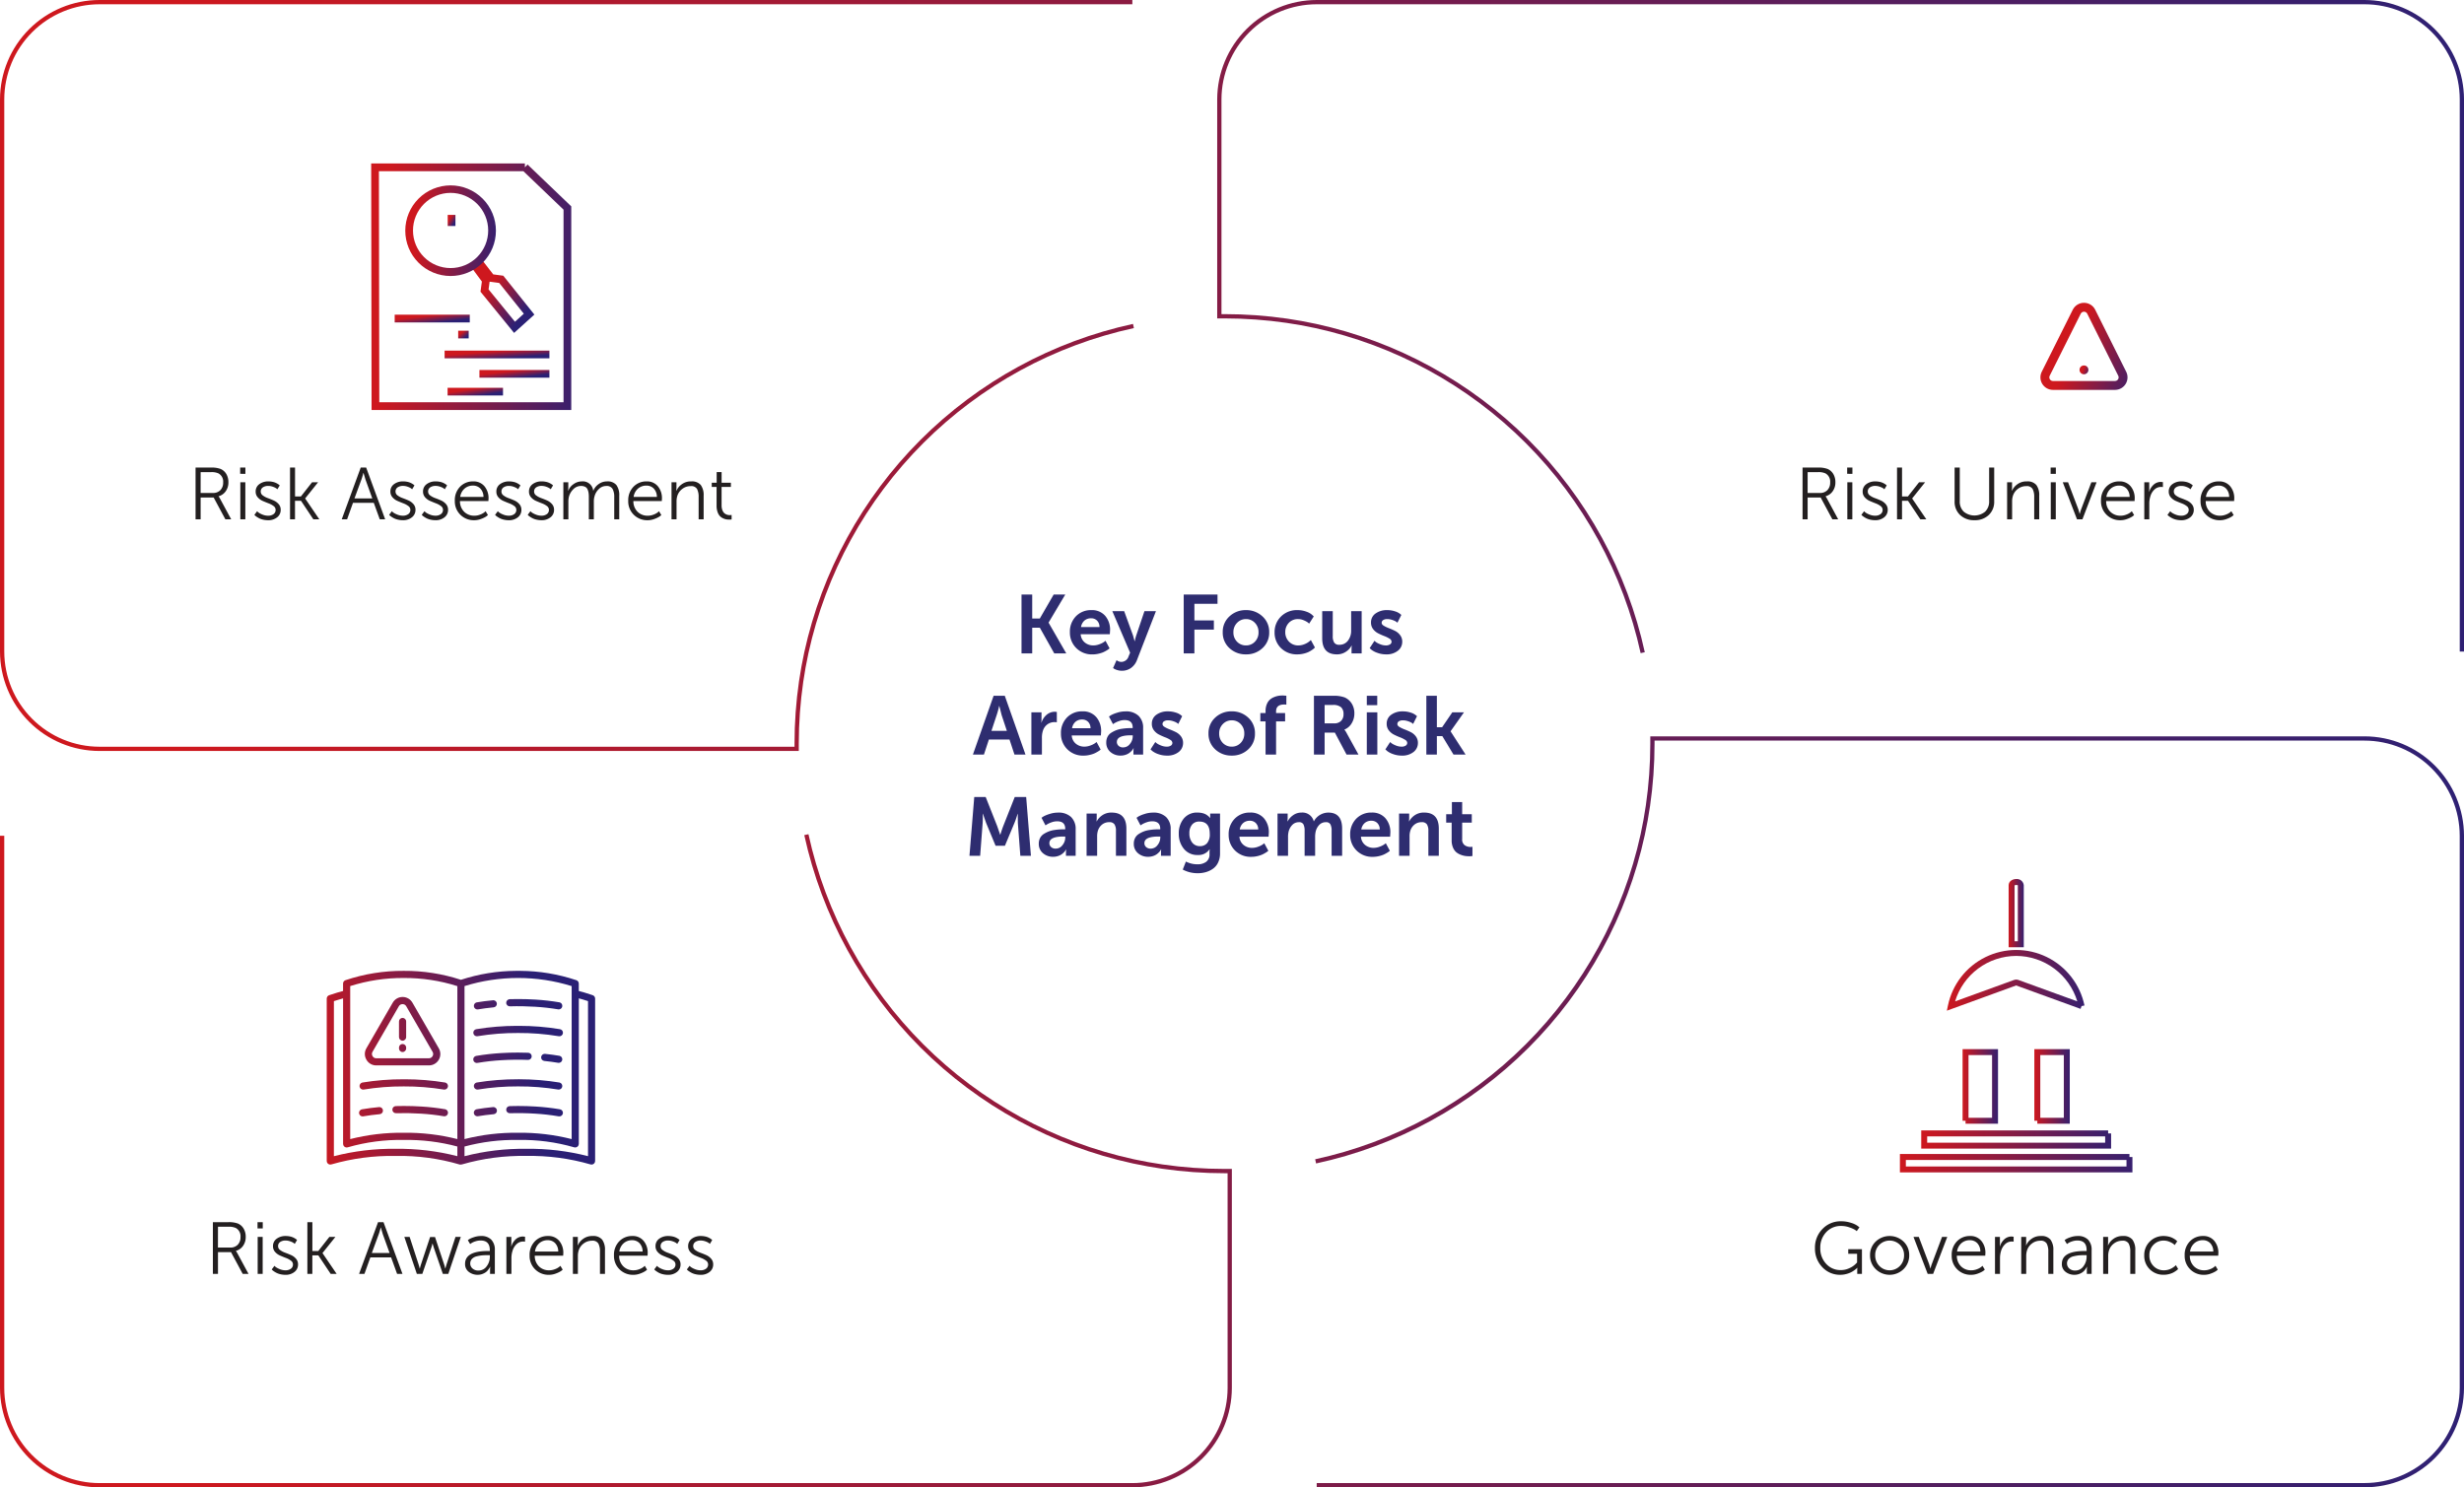 <svg xmlns="http://www.w3.org/2000/svg" xmlns:xlink="http://www.w3.org/1999/xlink" width="535.414" height="323.25" viewBox="0 0 535.414 323.25">
  <defs>
    <linearGradient id="linear-gradient" x1="0.075" y1="1" x2="1.016" y2="1" gradientUnits="objectBoundingBox">
      <stop offset="0" stop-color="#ce181e"/>
      <stop offset="1" stop-color="#2a2075"/>
    </linearGradient>
    <linearGradient id="linear-gradient-2" x1="-1.217" y1="1.054" x2="-0.987" y2="1.671" xlink:href="#linear-gradient"/>
    <linearGradient id="linear-gradient-6" x1="-0.469" y1="0.717" x2="-0.005" y2="1.252" xlink:href="#linear-gradient"/>
    <linearGradient id="linear-gradient-7" x1="-0.032" y1="0.68" x2="0.485" y2="1.136" xlink:href="#linear-gradient"/>
    <linearGradient id="linear-gradient-24" x1="0" y1="1" x2="1.081" y2="1" xlink:href="#linear-gradient"/>
    <clipPath id="clip-path">
      <path id="Path_3676" data-name="Path 3676" d="M174.767,181.5a93.485,93.485,0,0,0,71.427,71.364c2.1.449,4.217.833,6.308,1.137a94.514,94.514,0,0,0,13.583.98h.666v46.665a20.713,20.713,0,0,1-20.7,20.68H21.626a20.713,20.713,0,0,1-20.7-20.68v-120H0v120A21.642,21.642,0,0,0,21.626,323.25H246.053a21.64,21.64,0,0,0,21.624-21.607V254.047h-1.592a93.414,93.414,0,0,1-13.447-.968c-2.071-.3-4.174-.681-6.249-1.126A92.553,92.553,0,0,1,175.672,181.3ZM358.6,160.032v1.59a93.492,93.492,0,0,1-.97,13.436c-.3,2.074-.683,4.174-1.13,6.241a92.552,92.552,0,0,1-70.72,70.653l.2.907A93.248,93.248,0,0,0,357.4,181.494a.234.234,0,0,0,.011-.052c.447-2.056.827-4.16,1.132-6.251a94.284,94.284,0,0,0,.98-13.57v-.662h154.26a20.713,20.713,0,0,1,20.7,20.678v120a20.713,20.713,0,0,1-20.7,20.68H286.117v.928h227.67a21.642,21.642,0,0,0,21.628-21.607v-120a21.641,21.641,0,0,0-21.628-21.605ZM21.626,0A21.642,21.642,0,0,0,0,21.607v120a21.642,21.642,0,0,0,21.626,21.607H173.572v-1.6a93.517,93.517,0,0,1,.97-13.433c.3-2.091.685-4.191,1.13-6.24A92.548,92.548,0,0,1,246.389,71.3l-.195-.905a93.475,93.475,0,0,0-71.427,71.358c-.449,2.072-.835,4.193-1.145,6.306a94.554,94.554,0,0,0-.978,13.566v.666H21.626A20.711,20.711,0,0,1,.928,141.61v-120A20.713,20.713,0,0,1,21.626.928H246.053V0ZM286.117,0a21.641,21.641,0,0,0-21.626,21.607V69.2h1.594a94.028,94.028,0,0,1,13.447.968c2.085.3,4.188.685,6.247,1.13A92.549,92.549,0,0,1,356.5,141.95l.905-.2a93.475,93.475,0,0,0-71.429-71.358c-2.082-.451-4.2-.835-6.31-1.143a94.837,94.837,0,0,0-13.581-.978h-.666V21.607a20.713,20.713,0,0,1,20.7-20.68h227.67a20.713,20.713,0,0,1,20.7,20.68v120h.928v-120A21.642,21.642,0,0,0,513.787,0Z" fill="url(#linear-gradient)"/>
    </clipPath>
    <clipPath id="clip-path-2">
      <path id="Path_3682" data-name="Path 3682" d="M25.832,37.293a.78.78,0,0,1-.036-.766l6.745-13.484a.789.789,0,0,1,1.412,0l6.739,13.486a.79.79,0,0,1-.7,1.142H26.5a.777.777,0,0,1-.671-.378m4.981-15.115L24.067,35.661A2.722,2.722,0,0,0,26.5,39.6H39.986a2.721,2.721,0,0,0,2.433-3.936L35.681,22.178a2.723,2.723,0,0,0-4.869,0" transform="translate(-23.778 -20.675)" fill="url(#linear-gradient-2)"/>
    </clipPath>
    <clipPath id="clip-path-3">
      <path id="Path_3683" data-name="Path 3683" d="M27.806,24.286v5.048a.964.964,0,1,0,1.929,0V24.286a.964.964,0,1,0-1.929,0" transform="translate(-27.806 -23.319)" fill="url(#linear-gradient-2)"/>
    </clipPath>
    <clipPath id="clip-path-4">
      <path id="Path_3684" data-name="Path 3684" d="M28.084,27.394a.977.977,0,0,0-.276.684.987.987,0,0,0,.065.369.8.8,0,0,0,.211.317.951.951,0,0,0,.688.281.8.8,0,0,0,.367-.076.984.984,0,0,0,.521-.521.949.949,0,0,0,.068-.369.965.965,0,0,0-.283-.684,1,1,0,0,0-1.361,0" transform="translate(-27.808 -27.126)" fill="url(#linear-gradient-2)"/>
    </clipPath>
    <clipPath id="clip-path-5">
      <path id="Path_3685" data-name="Path 3685" d="M36.943,39.268c-1.26,6.363-3.814,10.371-6.184,10.4h-.023l-.034,0c-2.368-.036-4.913-4.035-6.173-10.383a48.484,48.484,0,0,0,6.209.388,48.671,48.671,0,0,0,6.2-.4M12.3,34.981c2.212,1.79,5.8,3.2,10.2,3.991.789,4.4,2.2,7.984,3.991,10.2A18.967,18.967,0,0,1,12.3,34.981m-.5-4.244c0-2.376,4.01-4.941,10.385-6.207a49.464,49.464,0,0,0,0,12.405c-6.376-1.262-10.385-3.824-10.385-6.2M24.185,37.28a46.792,46.792,0,0,1,0-13.091,46,46,0,0,1,6.551-.462,46.647,46.647,0,0,1,6.542.454,45.7,45.7,0,0,1,.464,6.555,46.119,46.119,0,0,1-.46,6.532,46.3,46.3,0,0,1-6.547.473,46.039,46.039,0,0,1-6.551-.46m2.3-24.981c-1.792,2.212-3.2,5.8-3.993,10.2-4.4.791-7.984,2.2-10.2,4A18.978,18.978,0,0,1,26.486,12.3M38.969,22.481c-.789-4.4-2.205-7.988-4-10.2A18.786,18.786,0,0,1,49.175,26.455c-2.2-1.8-5.783-3.2-10.206-3.974M30.717,11.8h.032c2.37.015,4.924,4.016,6.188,10.373a50.291,50.291,0,0,0-6.2-.378,48.474,48.474,0,0,0-6.209.39c1.264-6.361,3.818-10.366,6.19-10.385m0-1.931A20.864,20.864,0,0,0,30.7,51.6l.034,0,.036,0a20.589,20.589,0,0,0,5.913-.872.965.965,0,1,0-.555-1.849c-.382.116-.768.213-1.154.3,1.8-2.212,3.21-5.8,4-10.21.9-.16,1.788-.348,2.634-.561a.968.968,0,0,0-.475-1.876c-.6.152-1.222.276-1.849.4a48.642,48.642,0,0,0,.388-6.2,48.226,48.226,0,0,0-.393-6.219c6.057,1.192,9.9,3.558,10.343,5.844a1.475,1.475,0,0,1,.042.38.966.966,0,1,0,1.931,0c0-.232,0-.479-.021-.648A20.744,20.744,0,0,0,30.753,9.869l-.019,0-.019,0" transform="translate(-9.868 -9.867)" fill="url(#linear-gradient-2)"/>
    </clipPath>
    <clipPath id="clip-path-6">
      <path id="Path_3686" data-name="Path 3686" d="M45.727,42.9l0,0c-.627.059-1.239.128-1.832.206-.614.078-1.192.166-1.726.261a.775.775,0,0,0,.259,1.525c.566-.1,1.123-.181,1.668-.252.585-.076,1.175-.141,1.769-.193A.774.774,0,0,0,45.8,42.9c-.023,0-.046,0-.069,0M21.006,42.9l-.023,0c-.643.059-1.27.126-1.878.206-.639.082-1.234.172-1.777.267a.778.778,0,0,0,.132,1.55.862.862,0,0,0,.128-.023h0q.88-.155,1.712-.259c.6-.078,1.2-.147,1.817-.2a.774.774,0,0,0-.057-1.546l-.059,0m28.365-.208a.773.773,0,1,0,.042,1.546c1.827-.055,3.684-.025,5.5.09a46.774,46.774,0,0,1,5.049.574.757.757,0,0,0,.126.019.777.777,0,1,0,.132-1.548,49.321,49.321,0,0,0-5.211-.591c-1.241-.08-2.511-.12-3.787-.12-.616,0-1.234.013-1.851.029m-24.74-.008a.776.776,0,0,0-.751.795.768.768,0,0,0,.795.751c1.811-.048,3.657-.017,5.453.1a46.88,46.88,0,0,1,5,.574.777.777,0,0,0,.259-1.527,48.937,48.937,0,0,0-5.16-.593c-1.258-.082-2.549-.122-3.842-.122-.582,0-1.167.008-1.75.025m1.726-5.827a54.27,54.27,0,0,0-9.025.713.778.778,0,0,0,.259,1.529h0a52.481,52.481,0,0,1,8.763-.692,52.756,52.756,0,0,1,8.767.692.778.778,0,0,0,.259-1.529,54.286,54.286,0,0,0-8.754-.715c-.09,0-.181,0-.271,0m24.837,0a54.245,54.245,0,0,0-9.023.713.778.778,0,0,0,.259,1.529,52.713,52.713,0,0,1,8.765-.692,52.549,52.549,0,0,1,8.767.692.778.778,0,0,0,.259-1.529,54.247,54.247,0,0,0-8.754-.715c-.09,0-.181,0-.271,0m5.011-4.824a.772.772,0,0,0,.694.845c.526.055,1.051.116,1.571.185q.732.1,1.491.229a.777.777,0,0,0,.259-1.527l0,0q-.722-.123-1.541-.236c-.528-.074-1.07-.137-1.626-.193-.025,0-.05,0-.076,0a.771.771,0,0,0-.77.7m-8.641-.875a49.438,49.438,0,0,0-5.394.606c-.044,0-.088.013-.132.021a.778.778,0,1,0,.391,1.506,46.911,46.911,0,0,1,5.23-.585c1.878-.114,3.806-.132,5.695-.063a.774.774,0,0,0,.053-1.548h0c-.753-.029-1.508-.042-2.261-.042-1.2,0-2.4.034-3.583.105M25.317,29.961v.191a.778.778,0,0,0,1.556,0v-.191a.778.778,0,1,0-1.556,0m25.878-4.717h-.24a54.388,54.388,0,0,0-8.784.713.729.729,0,0,0-.132.023.778.778,0,0,0,.391,1.506,52.488,52.488,0,0,1,8.765-.692,52.324,52.324,0,0,1,8.767.69.586.586,0,0,0,.126.021.777.777,0,1,0,.132-1.548,54.164,54.164,0,0,0-8.788-.713Zm-25.878-.953v3.394a.778.778,0,1,0,1.556,0V24.292a.778.778,0,1,0-1.556,0m20.41-4.605,0,0c-.627.057-1.239.126-1.832.2-.614.08-1.192.166-1.726.259a.778.778,0,0,0,.259,1.529c.566-.1,1.123-.183,1.668-.254.585-.078,1.175-.141,1.769-.2a.774.774,0,0,0-.069-1.546c-.023,0-.046,0-.069,0m3.648-.221-.015,0a.773.773,0,1,0,.057,1.546c1.825-.057,3.684-.025,5.5.09a47.783,47.783,0,0,1,5.045.576.778.778,0,0,0,.259-1.529,48.643,48.643,0,0,0-5.207-.6c-1.249-.078-2.532-.118-3.815-.118-.608,0-1.218.011-1.823.027M19.9,32.165a.934.934,0,0,1-.336-.347.9.9,0,0,1,0-.932l5.718-9.9a.929.929,0,0,1,.339-.349,1.013,1.013,0,0,1,.938,0,.908.908,0,0,1,.336.349l2.862,4.954v0l2.858,4.95a.9.9,0,0,1,0,.932.919.919,0,0,1-.334.349h0a.934.934,0,0,1-.469.116H20.35a.9.9,0,0,1-.446-.116M24.855,19.3a2.461,2.461,0,0,0-.9.913l-5.718,9.9a2.424,2.424,0,0,0,0,2.483,2.42,2.42,0,0,0,2.143,1.241H31.811a2.473,2.473,0,0,0,2.151-3.724l-5.718-9.9,0,0A2.459,2.459,0,0,0,26.1,18.966a2.481,2.481,0,0,0-1.241.33m-13.685.576c.387-.13.782-.252,1.182-.368.271-.082.545-.158.814-.231v0h.006l-.006,0V50.9a.779.779,0,0,0,.778.778.762.762,0,0,0,.271-.048,41.263,41.263,0,0,1,12.144-1.594A42.55,42.55,0,0,1,38,51.465v2.1a51.256,51.256,0,0,0-13.416-1.6,51.331,51.331,0,0,0-13.414,1.607Zm52.443,31.8a.778.778,0,0,0,.776-.776V19.264c.271.076.545.151.816.231.4.118.8.24,1.184.37v33.7a51.093,51.093,0,0,0-13.418-1.6A51.18,51.18,0,0,0,39.553,53.57v-2.1a42.479,42.479,0,0,1,11.641-1.434,41.215,41.215,0,0,1,12.173,1.6.763.763,0,0,0,.24.038ZM14.717,16.6a37.76,37.76,0,0,1,11.641-1.76A37.745,37.745,0,0,1,38,16.608V49.85a45.269,45.269,0,0,0-11.644-1.375A45.248,45.248,0,0,0,14.717,49.85Zm24.837,0a39.334,39.334,0,0,1,23.283,0V49.852a45.348,45.348,0,0,0-11.641-1.377A45.253,45.253,0,0,0,39.553,49.85ZM50.718,13.29a39.044,39.044,0,0,0-11.94,1.945v0a39.162,39.162,0,0,0-12.419-1.945,38.892,38.892,0,0,0-12.676,2.031.774.774,0,0,0-.519.73V17.67q-.637.167-1.253.343c-.6.177-1.192.368-1.779.574a.776.776,0,0,0-.517.732v35.3a.741.741,0,0,0,.048.265.777.777,0,0,0,1,.461,47.251,47.251,0,0,1,13.923-1.829,46.1,46.1,0,0,1,13.952,1.874h.017l.011,0h.183a.822.822,0,0,0,.278-.04A47.139,47.139,0,0,1,52.97,53.513a47.036,47.036,0,0,1,13.952,1.842.769.769,0,0,0,.238.038h0a.775.775,0,0,0,.776-.776v-35.3a.779.779,0,0,0-.576-.755c-.57-.2-1.14-.381-1.72-.551-.41-.118-.829-.236-1.253-.345V16.051A.771.771,0,0,0,63.8,15.3,38.868,38.868,0,0,0,51.7,13.29Z" transform="translate(-9.613 -13.29)" fill="url(#linear-gradient-6)"/>
    </clipPath>
    <clipPath id="clip-path-7">
      <path id="Path_3687" data-name="Path 3687" d="M1.681,1.768H33.068L41.8,10.131V51.993H1.766ZM0,.091.089,53.67H43.477V9.413L33.983.324,33.4.929V.091Z" transform="translate(0 -0.091)" fill="url(#linear-gradient-7)"/>
    </clipPath>
    <clipPath id="clip-path-8">
      <path id="Path_3688" data-name="Path 3688" d="M16.474,3.079,22.16,8.443H16.474ZM15.5,0l-.557.8.713.427-.861.049V10.12H26.377L16.273.581Z" transform="translate(-14.799)" fill="url(#linear-gradient-7)"/>
    </clipPath>
    <clipPath id="clip-path-9">
      <path id="Path_3689" data-name="Path 3689" d="M18.863,25.181l-7.3-8.953.3-2.211L9.863,11.309l.928-.682-.011-.016,1.328-1.024,2.22,2.873,2.189.293L23.272,21.2Zm-5.545-9.452,5.731,7.025,1.927-1.742L15.63,14.325l-2.086-.277Z" transform="translate(-9.863 -9.587)" fill="url(#linear-gradient-7)"/>
    </clipPath>
    <clipPath id="clip-path-10">
      <path id="Path_3690" data-name="Path 3690" d="M19.613,15.428H5.357V14.59l-.709-.449L11.725,2.956ZM6.88,13.751h9.689L11.725,6.1Z" transform="translate(-4.648 -2.956)" fill="url(#linear-gradient-7)"/>
    </clipPath>
    <clipPath id="clip-path-11">
      <rect id="Rectangle_68492" data-name="Rectangle 68492" width="1.679" height="2.422" fill="url(#linear-gradient-7)"/>
    </clipPath>
    <clipPath id="clip-path-12">
      <rect id="Rectangle_68494" data-name="Rectangle 68494" width="1.679" height="0.447" fill="url(#linear-gradient-7)"/>
    </clipPath>
    <clipPath id="clip-path-13">
      <rect id="Rectangle_68496" data-name="Rectangle 68496" width="16.314" height="1.677" fill="url(#linear-gradient-7)"/>
    </clipPath>
    <clipPath id="clip-path-14">
      <rect id="Rectangle_68498" data-name="Rectangle 68498" width="10.86" height="1.677" fill="url(#linear-gradient-7)"/>
    </clipPath>
    <clipPath id="clip-path-15">
      <rect id="Rectangle_68500" data-name="Rectangle 68500" width="2.281" height="1.677" fill="url(#linear-gradient-7)"/>
    </clipPath>
    <clipPath id="clip-path-16">
      <rect id="Rectangle_68502" data-name="Rectangle 68502" width="8.079" height="1.677" fill="url(#linear-gradient-7)"/>
    </clipPath>
    <clipPath id="clip-path-17">
      <rect id="Rectangle_68504" data-name="Rectangle 68504" width="22.774" height="1.677" fill="url(#linear-gradient-7)"/>
    </clipPath>
    <clipPath id="clip-path-18">
      <rect id="Rectangle_68506" data-name="Rectangle 68506" width="15.162" height="1.677" fill="url(#linear-gradient-7)"/>
    </clipPath>
    <clipPath id="clip-path-19">
      <rect id="Rectangle_68508" data-name="Rectangle 68508" width="15.207" height="1.679" fill="url(#linear-gradient-7)"/>
    </clipPath>
    <clipPath id="clip-path-21">
      <rect id="Rectangle_68512" data-name="Rectangle 68512" width="12.043" height="1.677" fill="url(#linear-gradient-7)"/>
    </clipPath>
    <clipPath id="clip-path-22">
      <rect id="Rectangle_68514" data-name="Rectangle 68514" width="6.885" height="1.677" fill="url(#linear-gradient-7)"/>
    </clipPath>
    <clipPath id="clip-path-23">
      <path id="Path_3691" data-name="Path 3691" d="M4.991,12.045a8.171,8.171,0,1,1,8.17,8.146,8.167,8.167,0,0,1-8.17-8.146m-1.677,0a9.848,9.848,0,1,0,9.847-9.823,9.846,9.846,0,0,0-9.847,9.823" transform="translate(-3.314 -2.222)" fill="url(#linear-gradient-7)"/>
    </clipPath>
    <clipPath id="clip-path-24">
      <path id="Path_3692" data-name="Path 3692" d="M1.291,24.433H49.232v1.418H1.291ZM0,23.139v4H50.523V23.785h-.646v-.646Z" transform="translate(0 -23.139)" fill="url(#linear-gradient-24)"/>
    </clipPath>
    <clipPath id="clip-path-25">
      <path id="Path_3693" data-name="Path 3693" d="M8.127,30.524H3.336v-.646H2.69V14.314H8.127ZM3.981,29.233H6.835V15.605H3.981Z" transform="translate(-2.69 -14.314)" fill="url(#linear-gradient-24)"/>
    </clipPath>
    <clipPath id="clip-path-26">
      <path id="Path_3694" data-name="Path 3694" d="M12.969,30.524H5.918v-.646H5.272V14.314h7.7ZM6.563,29.233h5.114V15.605H6.563Z" transform="translate(-5.272 -14.314)" fill="url(#linear-gradient-24)"/>
    </clipPath>
    <clipPath id="clip-path-27">
      <path id="Path_3695" data-name="Path 3695" d="M14.165,30.524H9.374v-.646H8.728V14.314h5.437Zm-4.146-1.291h2.854V15.605H10.019Z" transform="translate(-8.728 -14.314)" fill="url(#linear-gradient-24)"/>
    </clipPath>
    <clipPath id="clip-path-28">
      <path id="Path_3696" data-name="Path 3696" d="M19.006,30.524H11.955v-.646h-.646V14.314h7.7ZM12.6,29.233h5.114V15.605H12.6Z" transform="translate(-11.309 -14.314)" fill="url(#linear-gradient-24)"/>
    </clipPath>
    <clipPath id="clip-path-29">
      <path id="Path_3697" data-name="Path 3697" d="M20.2,30.524H15.412v-.646h-.646V14.314H20.2Zm-4.146-1.291h2.854V15.605H16.057Z" transform="translate(-14.766 -14.314)" fill="url(#linear-gradient-24)"/>
    </clipPath>
    <clipPath id="clip-path-30">
      <path id="Path_3698" data-name="Path 3698" d="M43.052,25.107H1.793V21.155H42.406V21.8h.646ZM3.084,23.815H41.76V22.446H3.084Z" transform="translate(-1.793 -21.155)" fill="url(#linear-gradient-24)"/>
    </clipPath>
    <clipPath id="clip-path-31">
      <path id="Path_3699" data-name="Path 3699" d="M43.614,20.645H2.3V20H1.658v-3.05l20.986-7.5,20.97,7.5ZM2.949,19.354H42.323V17.861L22.644,10.823,2.949,17.861Z" transform="translate(-1.658 -9.451)" fill="url(#linear-gradient-24)"/>
    </clipPath>
    <clipPath id="clip-path-32">
      <path id="Path_3700" data-name="Path 3700" d="M19.016,7.261a13.915,13.915,0,0,1,13.276,9.877L19.39,12.45a1.3,1.3,0,0,0-.785.015L5.735,17.141A13.907,13.907,0,0,1,19.016,7.261M4.182,18.032,3.95,19.163,19,13.68l14,5.088.22-.607.63-.129a15.15,15.15,0,0,0-29.664,0" transform="translate(-3.95 -5.97)" fill="url(#linear-gradient-24)"/>
    </clipPath>
    <clipPath id="clip-path-33">
      <path id="Path_3701" data-name="Path 3701" d="M12.353,2.123h7.129V6.17H12.353ZM11.062.829V6.813h.646v.646h9.066V.829Z" transform="translate(-11.062 -0.829)" fill="url(#linear-gradient-24)"/>
    </clipPath>
    <clipPath id="clip-path-34">
      <path id="Path_3702" data-name="Path 3702" d="M10.435,1.379h.015a.573.573,0,0,1,.328-.088c.2,0,.356.072.367.052V13.534h-.71ZM10.778,0A1.863,1.863,0,0,0,9.712.32a1.25,1.25,0,0,0-.566,1.023V14.826h3.288V1.343A1.506,1.506,0,0,0,10.778,0Z" transform="translate(-9.146)" fill="url(#linear-gradient-24)"/>
    </clipPath>
  </defs>
  <g id="Group_155321" data-name="Group 155321" transform="translate(-3697.177 -6056)">
    <g id="Group_155318" data-name="Group 155318">
      <path id="Path_4058" data-name="Path 4058" d="M-43.029,0V-12.78h2.322v5.2h1.656l3.006-5.2h2.52L-37.143-6.7v.036L-33.309,0h-2.61l-3.132-5.58h-1.656V0Zm10.512-4.59a4.76,4.76,0,0,1,1.305-3.465A4.479,4.479,0,0,1-27.855-9.4a3.758,3.758,0,0,1,3,1.233A4.591,4.591,0,0,1-23.787-5.04l-.054.882h-6.336a2.5,2.5,0,0,0,.891,1.791,2.854,2.854,0,0,0,1.863.639,3.7,3.7,0,0,0,1.314-.252,4.329,4.329,0,0,0,1.008-.5l.324-.252.882,1.638q-.054.054-.162.144a4.9,4.9,0,0,1-.477.315,6.154,6.154,0,0,1-.765.4,6.09,6.09,0,0,1-1.017.315,5.6,5.6,0,0,1-1.269.144,4.763,4.763,0,0,1-3.573-1.4A4.7,4.7,0,0,1-32.517-4.59ZM-30.1-5.724h4.014a1.936,1.936,0,0,0-.531-1.4,1.762,1.762,0,0,0-1.287-.5,2.134,2.134,0,0,0-1.458.5A2.348,2.348,0,0,0-30.1-5.724Zm6.966,8.91.756-1.71a1.7,1.7,0,0,0,1.026.378A1.67,1.67,0,0,0-19.773.666l.342-.81L-23.3-9.18h2.574L-18.8-3.888l.342,1.242h.036a10.248,10.248,0,0,1,.306-1.206l1.8-5.328h2.5l-4.1,10.566a3.724,3.724,0,0,1-1.341,1.8,3.423,3.423,0,0,1-1.971.594,3.316,3.316,0,0,1-.963-.144,3.168,3.168,0,0,1-.711-.288ZM-7.785,0V-12.78H-.441v2H-5.463v3.618h4.23v2h-4.23V0ZM2.151-1.143A4.508,4.508,0,0,1,.693-4.59,4.508,4.508,0,0,1,2.151-8.037,5.057,5.057,0,0,1,5.733-9.4,5.089,5.089,0,0,1,9.324-8.037,4.5,4.5,0,0,1,10.791-4.59,4.508,4.508,0,0,1,9.333-1.143,5.057,5.057,0,0,1,5.751.216,5.08,5.08,0,0,1,2.151-1.143ZM3.015-4.59a2.807,2.807,0,0,0,.792,2.061,2.628,2.628,0,0,0,1.944.8,2.607,2.607,0,0,0,1.926-.8A2.807,2.807,0,0,0,8.469-4.59a2.815,2.815,0,0,0-.792-2.052,2.592,2.592,0,0,0-1.926-.81,2.622,2.622,0,0,0-1.935.81A2.8,2.8,0,0,0,3.015-4.59Zm8.946,0A4.671,4.671,0,0,1,13.338-8,4.846,4.846,0,0,1,16.947-9.4a5.335,5.335,0,0,1,1.944.342,3.661,3.661,0,0,1,1.224.684l.36.342L19.467-6.462q-.108-.108-.306-.27a4.215,4.215,0,0,0-.819-.441,3.067,3.067,0,0,0-1.269-.279,2.647,2.647,0,0,0-2.016.819,2.835,2.835,0,0,0-.774,2.025,2.862,2.862,0,0,0,.792,2.043,2.719,2.719,0,0,0,2.07.837A3.437,3.437,0,0,0,18.5-2.016a3.749,3.749,0,0,0,1-.576l.342-.306.882,1.62q-.054.054-.153.162a3.342,3.342,0,0,1-.459.36,5.687,5.687,0,0,1-.765.45,5.426,5.426,0,0,1-1.062.36,5.581,5.581,0,0,1-1.341.162,4.88,4.88,0,0,1-3.609-1.377A4.654,4.654,0,0,1,11.961-4.59Zm10.35,1.314v-5.9H24.6v5.436a2.541,2.541,0,0,0,.315,1.395,1.227,1.227,0,0,0,1.107.477,2.248,2.248,0,0,0,1.881-.9,3.492,3.492,0,0,0,.693-2.2V-9.18h2.286V0h-2.2V-1.044l.036-.648h-.036A3.432,3.432,0,0,1,27.45-.351,3.453,3.453,0,0,1,25.5.216Q22.311.216,22.311-3.276ZM32.625-1.134l1.044-1.6q.108.108.315.279a4.024,4.024,0,0,0,.864.45,3.359,3.359,0,0,0,1.323.279,1.6,1.6,0,0,0,.855-.216.681.681,0,0,0,.351-.612.819.819,0,0,0-.459-.657A6.045,6.045,0,0,0,35.8-3.762a13.986,13.986,0,0,1-1.314-.585,3.256,3.256,0,0,1-1.116-.927A2.257,2.257,0,0,1,32.913-6.7a2.321,2.321,0,0,1,.99-1.971,4.139,4.139,0,0,1,2.52-.729,5.266,5.266,0,0,1,1.692.261,3.3,3.3,0,0,1,1.08.531l.306.252L38.655-6.66a2.631,2.631,0,0,0-.27-.225,3.519,3.519,0,0,0-.765-.351A3.48,3.48,0,0,0,36.4-7.452a1.57,1.57,0,0,0-.828.207.679.679,0,0,0-.342.621q0,.342.459.621a6.959,6.959,0,0,0,1.116.531q.657.252,1.314.576a3.127,3.127,0,0,1,1.116.927A2.3,2.3,0,0,1,39.7-2.538a2.445,2.445,0,0,1-.954,1.971,3.906,3.906,0,0,1-2.556.783,5.38,5.38,0,0,1-1.9-.333A4.371,4.371,0,0,1,33-.792ZM-44.559,22l-1.08-3.276h-4.482L-51.2,22h-2.394l4.5-12.78h2.43l4.5,12.78Zm-3.294-10.566h-.036a19.3,19.3,0,0,1-.54,1.98l-1.134,3.42h3.348l-1.134-3.42ZM-40.887,22V12.82h2.2V14.4l-.036.648h.036a3.589,3.589,0,0,1,1.107-1.692,2.709,2.709,0,0,1,1.809-.666l.414.036v2.25a3.588,3.588,0,0,0-.54-.036,2.565,2.565,0,0,0-1.5.486,2.694,2.694,0,0,0-1,1.44,4.9,4.9,0,0,0-.2,1.494V22Zm6.426-4.59a4.76,4.76,0,0,1,1.305-3.465A4.479,4.479,0,0,1-29.8,12.6a3.758,3.758,0,0,1,3,1.233,4.591,4.591,0,0,1,1.071,3.123l-.054.882h-6.336a2.5,2.5,0,0,0,.891,1.791,2.854,2.854,0,0,0,1.863.639,3.7,3.7,0,0,0,1.314-.252,4.329,4.329,0,0,0,1.008-.5l.324-.252.882,1.638q-.054.054-.162.144a4.9,4.9,0,0,1-.477.315,6.154,6.154,0,0,1-.765.4,6.09,6.09,0,0,1-1.017.315,5.6,5.6,0,0,1-1.269.144,4.763,4.763,0,0,1-3.573-1.4A4.7,4.7,0,0,1-34.461,17.41Zm2.412-1.134h4.014a1.936,1.936,0,0,0-.531-1.4,1.762,1.762,0,0,0-1.287-.5,2.134,2.134,0,0,0-1.458.5A2.348,2.348,0,0,0-32.049,16.276Zm7.434,3.078a2.6,2.6,0,0,1,.288-1.242,2.265,2.265,0,0,1,.8-.864,6.317,6.317,0,0,1,1.062-.54,5.53,5.53,0,0,1,1.224-.315q.675-.1,1.125-.126t.936-.027h.306v-.126q0-1.62-1.764-1.62a3.583,3.583,0,0,0-1.206.225,5.076,5.076,0,0,0-.972.441l-.342.216-.864-1.638q.162-.126.459-.315a6.7,6.7,0,0,1,1.233-.5,5.944,5.944,0,0,1,1.908-.315,3.916,3.916,0,0,1,2.817.954,3.557,3.557,0,0,1,1,2.7V22h-2.106v-.756l.036-.648h-.036q.018,0-.072.171a2.036,2.036,0,0,1-.306.405,4.089,4.089,0,0,1-.522.468,2.829,2.829,0,0,1-.81.405,3.34,3.34,0,0,1-1.08.171,3.286,3.286,0,0,1-2.2-.774A2.6,2.6,0,0,1-24.615,19.354Zm2.3-.108a1.129,1.129,0,0,0,.36.837,1.409,1.409,0,0,0,1.026.351,1.811,1.811,0,0,0,1.467-.765,2.61,2.61,0,0,0,.6-1.647v-.216h-.4Q-22.311,17.806-22.311,19.246ZM-15,20.866l1.044-1.6q.108.108.315.279a4.024,4.024,0,0,0,.864.45,3.359,3.359,0,0,0,1.323.279,1.6,1.6,0,0,0,.855-.216.681.681,0,0,0,.351-.612.819.819,0,0,0-.459-.657,6.045,6.045,0,0,0-1.116-.549,13.986,13.986,0,0,1-1.314-.585,3.256,3.256,0,0,1-1.116-.927,2.257,2.257,0,0,1-.459-1.422,2.321,2.321,0,0,1,.99-1.971,4.139,4.139,0,0,1,2.52-.729,5.266,5.266,0,0,1,1.692.261,3.3,3.3,0,0,1,1.08.531l.306.252-.846,1.692a2.631,2.631,0,0,0-.27-.225,3.519,3.519,0,0,0-.765-.351,3.48,3.48,0,0,0-1.215-.216,1.57,1.57,0,0,0-.828.207.679.679,0,0,0-.342.621q0,.342.459.621a6.959,6.959,0,0,0,1.116.531q.657.252,1.314.576a3.127,3.127,0,0,1,1.116.927,2.3,2.3,0,0,1,.459,1.431,2.445,2.445,0,0,1-.954,1.971,3.906,3.906,0,0,1-2.556.783,5.38,5.38,0,0,1-1.9-.333,4.371,4.371,0,0,1-1.287-.675Zm14.058-.009A4.508,4.508,0,0,1-2.4,17.41,4.508,4.508,0,0,1-.945,13.963,5.057,5.057,0,0,1,2.637,12.6a5.089,5.089,0,0,1,3.591,1.359A4.5,4.5,0,0,1,7.695,17.41a4.508,4.508,0,0,1-1.458,3.447,5.057,5.057,0,0,1-3.582,1.359A5.08,5.08,0,0,1-.945,20.857Zm.864-3.447a2.807,2.807,0,0,0,.792,2.061,2.628,2.628,0,0,0,1.944.8,2.607,2.607,0,0,0,1.926-.8,2.807,2.807,0,0,0,.792-2.061,2.815,2.815,0,0,0-.792-2.052,2.592,2.592,0,0,0-1.926-.81,2.622,2.622,0,0,0-1.935.81A2.8,2.8,0,0,0-.081,17.41ZM10,22V14.782H8.865V12.964H10V12.55a3.842,3.842,0,0,1,.27-1.5,2.7,2.7,0,0,1,.666-.99,3.144,3.144,0,0,1,.945-.567,4.505,4.505,0,0,1,.981-.279,6.1,6.1,0,0,1,.882-.063l.774.054v1.944a2.651,2.651,0,0,0-.468-.036q-1.764,0-1.764,1.494v.36h1.962v1.818H12.285V22Zm10.512,0V9.22h4.122a6.688,6.688,0,0,1,2.574.36,3.482,3.482,0,0,1,1.53,1.35,3.983,3.983,0,0,1,.558,2.142A4.029,4.029,0,0,1,28.71,15.2a3.2,3.2,0,0,1-1.575,1.359V16.6a3.046,3.046,0,0,1,.432.63L30.195,22H27.6l-2.538-4.77H22.833V22Zm2.322-6.786h2.088a2.014,2.014,0,0,0,1.476-.531,1.988,1.988,0,0,0,.54-1.485,1.954,1.954,0,0,0-.522-1.485,2.627,2.627,0,0,0-1.818-.5H22.833ZM32,11.254V9.22h2.268v2.034ZM32,22V12.82h2.286V22Zm4.032-1.134,1.044-1.6q.108.108.315.279a4.024,4.024,0,0,0,.864.45,3.359,3.359,0,0,0,1.323.279,1.6,1.6,0,0,0,.855-.216.681.681,0,0,0,.351-.612.819.819,0,0,0-.459-.657,6.045,6.045,0,0,0-1.116-.549,13.986,13.986,0,0,1-1.314-.585,3.256,3.256,0,0,1-1.116-.927,2.257,2.257,0,0,1-.459-1.422,2.321,2.321,0,0,1,.99-1.971,4.139,4.139,0,0,1,2.52-.729,5.266,5.266,0,0,1,1.692.261,3.3,3.3,0,0,1,1.08.531l.306.252-.846,1.692a2.631,2.631,0,0,0-.27-.225,3.519,3.519,0,0,0-.765-.351,3.48,3.48,0,0,0-1.215-.216,1.57,1.57,0,0,0-.828.207.679.679,0,0,0-.342.621q0,.342.459.621a6.959,6.959,0,0,0,1.116.531q.657.252,1.314.576a3.127,3.127,0,0,1,1.116.927,2.3,2.3,0,0,1,.459,1.431,2.445,2.445,0,0,1-.954,1.971,3.906,3.906,0,0,1-2.556.783,5.38,5.38,0,0,1-1.9-.333,4.371,4.371,0,0,1-1.287-.675ZM44.937,22V9.22h2.286v6.84h1.134l2.214-3.24h2.538l-2.9,4.1v.036L53.469,22H50.841l-2.43-4.014H47.223V22ZM-54.342,44-53.3,31.22h2.484l2.5,6.318.648,1.872h.036q.342-1.116.63-1.872l2.5-6.318h2.484L-40.986,44h-2.3l-.54-7.146-.018-1.98h-.036q-.378,1.242-.684,1.98l-2.07,4.95h-2.034l-2.052-4.95-.7-2h-.036q.036,1.152-.018,2L-52.02,44Zm15.066-2.646a2.6,2.6,0,0,1,.288-1.242,2.265,2.265,0,0,1,.8-.864,6.318,6.318,0,0,1,1.062-.54,5.53,5.53,0,0,1,1.224-.315q.675-.1,1.125-.126t.936-.027h.306v-.126q0-1.62-1.764-1.62a3.583,3.583,0,0,0-1.206.225,5.075,5.075,0,0,0-.972.441l-.342.216-.864-1.638q.162-.126.459-.315a6.7,6.7,0,0,1,1.233-.5,5.944,5.944,0,0,1,1.908-.315,3.916,3.916,0,0,1,2.817.954,3.557,3.557,0,0,1,1,2.7V44h-2.106v-.756l.036-.648h-.036q.018,0-.072.171a2.036,2.036,0,0,1-.306.405,4.089,4.089,0,0,1-.522.468,2.829,2.829,0,0,1-.81.4,3.339,3.339,0,0,1-1.08.171,3.286,3.286,0,0,1-2.2-.774A2.6,2.6,0,0,1-39.276,41.354Zm2.3-.108a1.129,1.129,0,0,0,.36.837,1.409,1.409,0,0,0,1.026.351,1.811,1.811,0,0,0,1.467-.765,2.61,2.61,0,0,0,.6-1.647v-.216h-.4Q-36.972,39.806-36.972,41.246ZM-28.89,44V34.82h2.2v1.062l-.036.63h.036a3.749,3.749,0,0,1,1.2-1.323,3.458,3.458,0,0,1,2.061-.585q3.186,0,3.186,3.492V44h-2.268V38.564a2.541,2.541,0,0,0-.315-1.4,1.268,1.268,0,0,0-1.143-.477,2.418,2.418,0,0,0-1.548.513,2.753,2.753,0,0,0-.918,1.359,3.927,3.927,0,0,0-.162,1.224V44Zm10.26-2.646a2.6,2.6,0,0,1,.288-1.242,2.265,2.265,0,0,1,.8-.864,6.318,6.318,0,0,1,1.062-.54,5.53,5.53,0,0,1,1.224-.315q.675-.1,1.125-.126t.936-.027h.306v-.126q0-1.62-1.764-1.62a3.583,3.583,0,0,0-1.206.225,5.076,5.076,0,0,0-.972.441l-.342.216-.864-1.638q.162-.126.459-.315a6.7,6.7,0,0,1,1.233-.5,5.944,5.944,0,0,1,1.908-.315,3.916,3.916,0,0,1,2.817.954,3.557,3.557,0,0,1,1,2.7V44h-2.106v-.756l.036-.648h-.036q.018,0-.072.171a2.036,2.036,0,0,1-.306.405,4.089,4.089,0,0,1-.522.468,2.829,2.829,0,0,1-.81.4,3.339,3.339,0,0,1-1.08.171,3.286,3.286,0,0,1-2.2-.774A2.6,2.6,0,0,1-18.63,41.354Zm2.3-.108a1.129,1.129,0,0,0,.36.837,1.409,1.409,0,0,0,1.026.351,1.811,1.811,0,0,0,1.467-.765,2.61,2.61,0,0,0,.6-1.647v-.216h-.4Q-16.326,39.806-16.326,41.246Zm9.018,4a5.455,5.455,0,0,0,2.538.594A3.039,3.039,0,0,0-2.9,45.3a1.977,1.977,0,0,0,.72-1.692v-.54l.036-.486h-.036A2.857,2.857,0,0,1-4.734,43.82a3.7,3.7,0,0,1-3.015-1.341,5.017,5.017,0,0,1-1.107-3.3A4.944,4.944,0,0,1-7.776,35.9a3.678,3.678,0,0,1,2.988-1.3,4.452,4.452,0,0,1,1.044.117,2.99,2.99,0,0,1,.783.288,3.2,3.2,0,0,1,.5.351,2.8,2.8,0,0,1,.3.288l.09.126h.054a1.551,1.551,0,0,1-.018-.252v-.7H.108v8.622a4.573,4.573,0,0,1-.414,2A3.439,3.439,0,0,1-1.422,46.8a5.136,5.136,0,0,1-1.539.738,6.329,6.329,0,0,1-1.773.243,6.848,6.848,0,0,1-3.258-.792Zm3.06-3.348a2.009,2.009,0,0,0,1.53-.63,2.963,2.963,0,0,0,.594-2.07q0-2.646-2.268-2.646a1.943,1.943,0,0,0-1.593.693A2.854,2.854,0,0,0-6.552,39.1,3.154,3.154,0,0,0-5.94,41.12,2.037,2.037,0,0,0-4.248,41.894ZM1.98,39.41a4.76,4.76,0,0,1,1.305-3.465A4.479,4.479,0,0,1,6.642,34.6a3.758,3.758,0,0,1,3,1.233A4.591,4.591,0,0,1,10.71,38.96l-.054.882H4.32a2.5,2.5,0,0,0,.891,1.791,2.854,2.854,0,0,0,1.863.639,3.7,3.7,0,0,0,1.314-.252,4.329,4.329,0,0,0,1.008-.5l.324-.252L10.6,42.9q-.054.054-.162.144a4.9,4.9,0,0,1-.477.315,6.154,6.154,0,0,1-.765.4,6.09,6.09,0,0,1-1.017.315,5.6,5.6,0,0,1-1.269.144,4.763,4.763,0,0,1-3.573-1.4A4.7,4.7,0,0,1,1.98,39.41Zm2.412-1.134H8.406a1.936,1.936,0,0,0-.531-1.4,1.762,1.762,0,0,0-1.287-.5,2.134,2.134,0,0,0-1.458.5A2.348,2.348,0,0,0,4.392,38.276ZM12.6,44V34.82h2.2v1.062l-.036.63H14.8a3.677,3.677,0,0,1,1.179-1.332,3.023,3.023,0,0,1,1.809-.576,2.521,2.521,0,0,1,2.682,1.89H20.5a3.581,3.581,0,0,1,3.132-1.89q3.006,0,3.006,3.492V44H24.354V38.528a2.866,2.866,0,0,0-.261-1.368,1.041,1.041,0,0,0-1-.468,1.917,1.917,0,0,0-1.422.585,3.1,3.1,0,0,0-.792,1.5,5.126,5.126,0,0,0-.108,1.188V44H18.486V38.528a2.963,2.963,0,0,0-.252-1.359,1.014,1.014,0,0,0-.99-.477,1.946,1.946,0,0,0-1.431.585,3.193,3.193,0,0,0-.819,1.521,4.886,4.886,0,0,0-.108,1.17V44Zm15.786-4.59a4.76,4.76,0,0,1,1.305-3.465A4.479,4.479,0,0,1,33.048,34.6a3.758,3.758,0,0,1,3,1.233,4.591,4.591,0,0,1,1.071,3.123l-.054.882H30.726a2.5,2.5,0,0,0,.891,1.791,2.854,2.854,0,0,0,1.863.639,3.7,3.7,0,0,0,1.314-.252,4.329,4.329,0,0,0,1.008-.5l.324-.252.882,1.638q-.054.054-.162.144a4.9,4.9,0,0,1-.477.315,6.154,6.154,0,0,1-.765.4,6.09,6.09,0,0,1-1.017.315,5.6,5.6,0,0,1-1.269.144,4.763,4.763,0,0,1-3.573-1.4A4.7,4.7,0,0,1,28.386,39.41ZM30.8,38.276h4.014a1.936,1.936,0,0,0-.531-1.4,1.762,1.762,0,0,0-1.287-.5,2.134,2.134,0,0,0-1.458.5A2.348,2.348,0,0,0,30.8,38.276ZM39.006,44V34.82h2.2v1.062l-.036.63H41.2a3.748,3.748,0,0,1,1.2-1.323A3.458,3.458,0,0,1,44.46,34.6q3.186,0,3.186,3.492V44H45.378V38.564a2.541,2.541,0,0,0-.315-1.4,1.268,1.268,0,0,0-1.143-.477,2.418,2.418,0,0,0-1.548.513,2.753,2.753,0,0,0-.918,1.359,3.927,3.927,0,0,0-.162,1.224V44Zm11.43-3.366V36.782H49.248V34.964H50.49V32.318h2.232v2.646H54.81v1.818H52.722v3.564a1.5,1.5,0,0,0,.567,1.359,2.246,2.246,0,0,0,1.251.369l.414-.036v2a3.7,3.7,0,0,1-.7.054,6.233,6.233,0,0,1-.9-.063,4.663,4.663,0,0,1-.99-.279,3.241,3.241,0,0,1-.963-.567,2.707,2.707,0,0,1-.684-1.008A3.915,3.915,0,0,1,50.436,40.634Z" transform="translate(3962.177 6198)" fill="#2e2d70"/>
      <g id="Group_155312" data-name="Group 155312" transform="translate(3697.177 6056)">
        <g id="Group_154800" data-name="Group 154800" clip-path="url(#clip-path)">
          <rect id="Rectangle_68452" data-name="Rectangle 68452" width="535.415" height="323.25" fill="url(#linear-gradient)"/>
        </g>
      </g>
    </g>
    <path id="Path_4059" data-name="Path 4059" d="M19.836,15V3.752h3.328a5.594,5.594,0,0,1,2.112.3,2.66,2.66,0,0,1,1.248,1.112,3.449,3.449,0,0,1,.448,1.784A3.265,3.265,0,0,1,26.388,8.9a2.78,2.78,0,0,1-1.544,1.088v.032a4.234,4.234,0,0,1,.288.448L27.58,15H26.316l-2.544-4.736H20.94V15Zm1.1-5.728h2.672a2.163,2.163,0,0,0,1.624-.616,2.294,2.294,0,0,0,.6-1.672,2.029,2.029,0,0,0-1.024-1.968,3.566,3.566,0,0,0-1.6-.272H20.94Zm8.592-4.16V3.752h1.136v1.36ZM29.564,15V6.952h1.088V15Zm3.056-.976.592-.784a2.491,2.491,0,0,0,.288.272,3.918,3.918,0,0,0,.816.432,3.211,3.211,0,0,0,1.3.272,1.912,1.912,0,0,0,1.152-.336,1.1,1.1,0,0,0,.464-.944,1.014,1.014,0,0,0-.448-.824,4.224,4.224,0,0,0-1.08-.584q-.632-.24-1.272-.52a3.05,3.05,0,0,1-1.088-.792,1.807,1.807,0,0,1-.448-1.232,1.918,1.918,0,0,1,.8-1.632,3.19,3.19,0,0,1,1.952-.592,4.443,4.443,0,0,1,.9.088,3.355,3.355,0,0,1,.7.216,3.722,3.722,0,0,1,.488.264,3.521,3.521,0,0,1,.3.216l.08.1-.5.832a2.76,2.76,0,0,0-.232-.2,3.2,3.2,0,0,0-.672-.328,2.966,2.966,0,0,0-1.112-.208,1.989,1.989,0,0,0-1.136.312,1.053,1.053,0,0,0-.464.936,1.014,1.014,0,0,0,.448.824,4.028,4.028,0,0,0,1.088.576q.64.232,1.272.512a3.068,3.068,0,0,1,1.08.792,1.829,1.829,0,0,1,.448,1.248,2.008,2.008,0,0,1-.768,1.624,3.02,3.02,0,0,1-1.984.632,4.612,4.612,0,0,1-1.056-.12,3.736,3.736,0,0,1-.84-.288,5.284,5.284,0,0,1-.584-.344,2.823,2.823,0,0,1-.384-.3ZM40.364,15V3.752h1.088v6.272h1.28l2.416-3.072H46.46l-2.8,3.5v.032L46.732,15h-1.3l-2.688-4.032h-1.3V15Zm19.5,0-1.3-3.584H54.044L52.764,15H51.6L55.724,3.752h1.184L61.036,15ZM56.332,4.92H56.3q-.24.928-.432,1.456l-1.5,4.08h3.872l-1.472-4.08Zm5.568,9.1.592-.784a2.491,2.491,0,0,0,.288.272,3.919,3.919,0,0,0,.816.432,3.211,3.211,0,0,0,1.3.272,1.912,1.912,0,0,0,1.152-.336,1.1,1.1,0,0,0,.464-.944,1.014,1.014,0,0,0-.448-.824,4.224,4.224,0,0,0-1.08-.584q-.632-.24-1.272-.52a3.05,3.05,0,0,1-1.088-.792,1.807,1.807,0,0,1-.448-1.232,1.918,1.918,0,0,1,.8-1.632,3.19,3.19,0,0,1,1.952-.592,4.443,4.443,0,0,1,.9.088,3.355,3.355,0,0,1,.7.216,3.721,3.721,0,0,1,.488.264,3.522,3.522,0,0,1,.3.216l.08.1-.5.832a2.761,2.761,0,0,0-.232-.2A3.2,3.2,0,0,0,66,7.944a2.966,2.966,0,0,0-1.112-.208,1.989,1.989,0,0,0-1.136.312,1.053,1.053,0,0,0-.464.936,1.014,1.014,0,0,0,.448.824,4.028,4.028,0,0,0,1.088.576q.64.232,1.272.512a3.068,3.068,0,0,1,1.08.792,1.829,1.829,0,0,1,.448,1.248,2.008,2.008,0,0,1-.768,1.624,3.02,3.02,0,0,1-1.984.632,4.612,4.612,0,0,1-1.056-.12,3.736,3.736,0,0,1-.84-.288,5.284,5.284,0,0,1-.584-.344,2.823,2.823,0,0,1-.384-.3Zm7.088,0,.592-.784a2.491,2.491,0,0,0,.288.272,3.918,3.918,0,0,0,.816.432,3.211,3.211,0,0,0,1.3.272,1.912,1.912,0,0,0,1.152-.336,1.1,1.1,0,0,0,.464-.944,1.014,1.014,0,0,0-.448-.824,4.224,4.224,0,0,0-1.08-.584q-.632-.24-1.272-.52a3.05,3.05,0,0,1-1.088-.792,1.807,1.807,0,0,1-.448-1.232,1.918,1.918,0,0,1,.8-1.632,3.19,3.19,0,0,1,1.952-.592,4.443,4.443,0,0,1,.9.088,3.355,3.355,0,0,1,.7.216,3.721,3.721,0,0,1,.488.264,3.522,3.522,0,0,1,.3.216l.08.1-.5.832a2.761,2.761,0,0,0-.232-.2,3.2,3.2,0,0,0-.672-.328,2.966,2.966,0,0,0-1.112-.208,1.989,1.989,0,0,0-1.136.312,1.053,1.053,0,0,0-.464.936,1.014,1.014,0,0,0,.448.824,4.028,4.028,0,0,0,1.088.576q.64.232,1.272.512a3.068,3.068,0,0,1,1.08.792,1.829,1.829,0,0,1,.448,1.248,2.008,2.008,0,0,1-.768,1.624,3.02,3.02,0,0,1-1.984.632,4.612,4.612,0,0,1-1.056-.12,3.736,3.736,0,0,1-.84-.288,5.284,5.284,0,0,1-.584-.344,2.823,2.823,0,0,1-.384-.3Zm7.184-3.04a4.168,4.168,0,0,1,1.144-3.072A3.823,3.823,0,0,1,80.14,6.76a3.039,3.039,0,0,1,2.48,1.064,4.016,4.016,0,0,1,.88,2.648l-.032.56H77.292a3.177,3.177,0,0,0,.92,2.336,3.062,3.062,0,0,0,2.2.848,3.412,3.412,0,0,0,1.264-.24,3.373,3.373,0,0,0,.9-.48l.288-.256.5.832a3.5,3.5,0,0,1-.376.312,5.34,5.34,0,0,1-1.024.5,4.192,4.192,0,0,1-1.576.312,4.109,4.109,0,0,1-3.008-1.184A4.066,4.066,0,0,1,76.172,10.984Zm1.168-.848H82.4A2.618,2.618,0,0,0,81.708,8.3a2.185,2.185,0,0,0-1.6-.632,2.707,2.707,0,0,0-1.816.648A2.91,2.91,0,0,0,77.34,10.136Zm7.584,3.888.592-.784a2.491,2.491,0,0,0,.288.272,3.918,3.918,0,0,0,.816.432,3.211,3.211,0,0,0,1.3.272,1.912,1.912,0,0,0,1.152-.336,1.1,1.1,0,0,0,.464-.944,1.014,1.014,0,0,0-.448-.824A4.224,4.224,0,0,0,88,11.528q-.632-.24-1.272-.52a3.05,3.05,0,0,1-1.088-.792A1.807,1.807,0,0,1,85.2,8.984,1.918,1.918,0,0,1,86,7.352a3.19,3.19,0,0,1,1.952-.592,4.443,4.443,0,0,1,.9.088,3.355,3.355,0,0,1,.7.216,3.721,3.721,0,0,1,.488.264,3.522,3.522,0,0,1,.3.216l.08.1-.5.832a2.761,2.761,0,0,0-.232-.2,3.2,3.2,0,0,0-.672-.328,2.966,2.966,0,0,0-1.112-.208,1.989,1.989,0,0,0-1.136.312,1.053,1.053,0,0,0-.464.936,1.014,1.014,0,0,0,.448.824,4.028,4.028,0,0,0,1.088.576q.64.232,1.272.512a3.068,3.068,0,0,1,1.08.792,1.829,1.829,0,0,1,.448,1.248,2.008,2.008,0,0,1-.768,1.624,3.02,3.02,0,0,1-1.984.632,4.612,4.612,0,0,1-1.056-.12,3.736,3.736,0,0,1-.84-.288,5.284,5.284,0,0,1-.584-.344,2.823,2.823,0,0,1-.384-.3Zm7.088,0,.592-.784a2.491,2.491,0,0,0,.288.272,3.918,3.918,0,0,0,.816.432,3.211,3.211,0,0,0,1.3.272,1.912,1.912,0,0,0,1.152-.336,1.1,1.1,0,0,0,.464-.944,1.014,1.014,0,0,0-.448-.824,4.224,4.224,0,0,0-1.08-.584q-.632-.24-1.272-.52a3.05,3.05,0,0,1-1.088-.792,1.807,1.807,0,0,1-.448-1.232,1.918,1.918,0,0,1,.8-1.632,3.19,3.19,0,0,1,1.952-.592,4.443,4.443,0,0,1,.9.088,3.355,3.355,0,0,1,.7.216,3.721,3.721,0,0,1,.488.264,3.522,3.522,0,0,1,.3.216l.08.1-.5.832a2.761,2.761,0,0,0-.232-.2,3.2,3.2,0,0,0-.672-.328A2.966,2.966,0,0,0,95,7.736a1.989,1.989,0,0,0-1.136.312,1.053,1.053,0,0,0-.464.936,1.014,1.014,0,0,0,.448.824,4.028,4.028,0,0,0,1.088.576q.64.232,1.272.512a3.068,3.068,0,0,1,1.08.792,1.829,1.829,0,0,1,.448,1.248,2.008,2.008,0,0,1-.768,1.624,3.02,3.02,0,0,1-1.984.632,4.612,4.612,0,0,1-1.056-.12,3.736,3.736,0,0,1-.84-.288,5.284,5.284,0,0,1-.584-.344,2.823,2.823,0,0,1-.384-.3ZM99.756,15V6.952h1.072v1.2l-.032.64h.032a2.933,2.933,0,0,1,1.136-1.432,3.029,3.029,0,0,1,1.776-.6,2.259,2.259,0,0,1,2.5,2.016h.032a3.2,3.2,0,0,1,1.152-1.432,3.036,3.036,0,0,1,1.808-.584,2.465,2.465,0,0,1,2.048.784A3.7,3.7,0,0,1,111.9,9.88V15h-1.088V10.152a3.534,3.534,0,0,0-.368-1.768,1.455,1.455,0,0,0-1.376-.632,2.256,2.256,0,0,0-1.6.672,3.324,3.324,0,0,0-.944,1.6,3.907,3.907,0,0,0-.144,1.168V15h-1.088V10.152a6.08,6.08,0,0,0-.056-.9,3.084,3.084,0,0,0-.216-.744,1.125,1.125,0,0,0-.52-.568,1.907,1.907,0,0,0-.9-.192,2.31,2.31,0,0,0-1.656.688,3.62,3.62,0,0,0-.984,1.68,4.6,4.6,0,0,0-.112,1.072V15Zm14.1-4.016A4.168,4.168,0,0,1,115,7.912,3.823,3.823,0,0,1,117.82,6.76a3.039,3.039,0,0,1,2.48,1.064,4.016,4.016,0,0,1,.88,2.648l-.032.56h-6.176a3.177,3.177,0,0,0,.92,2.336,3.062,3.062,0,0,0,2.2.848,3.412,3.412,0,0,0,1.264-.24,3.373,3.373,0,0,0,.9-.48l.288-.256.5.832a3.5,3.5,0,0,1-.376.312,5.34,5.34,0,0,1-1.024.5,4.192,4.192,0,0,1-1.576.312,4.109,4.109,0,0,1-3.008-1.184A4.066,4.066,0,0,1,113.852,10.984Zm1.168-.848h5.056a2.618,2.618,0,0,0-.688-1.832,2.185,2.185,0,0,0-1.6-.632,2.707,2.707,0,0,0-1.816.648A2.91,2.91,0,0,0,115.02,10.136ZM123.26,15V6.952h1.072v1.2l-.032.64h.032a3.355,3.355,0,0,1,1.12-1.384,3.309,3.309,0,0,1,2.1-.648,2.485,2.485,0,0,1,2.064.784,3.7,3.7,0,0,1,.624,2.336V15h-1.088V10.168a3.691,3.691,0,0,0-.344-1.76,1.454,1.454,0,0,0-1.4-.624,2.928,2.928,0,0,0-1.84.632,3.012,3.012,0,0,0-1.088,1.64,4.005,4.005,0,0,0-.128,1.088V15Zm9.792-2.928V7.96H132V7.048h1.072V4.728h1.072v2.32h2.016V7.96H134.14v4a2.939,2.939,0,0,0,.136.944,1.891,1.891,0,0,0,.328.624,1.425,1.425,0,0,0,.448.352,1.831,1.831,0,0,0,.464.168,2.283,2.283,0,0,0,.432.04l.368-.032v.976a2.7,2.7,0,0,1-.464.032,4.417,4.417,0,0,1-.656-.048,2.832,2.832,0,0,1-.728-.232,2.278,2.278,0,0,1-.7-.488,2.436,2.436,0,0,1-.5-.88A3.953,3.953,0,0,1,133.052,12.072Z" transform="translate(3719.835 6153.866)" fill="#231f20"/>
    <path id="Path_4060" data-name="Path 4060" d="M23.6,15V3.752h3.328a5.594,5.594,0,0,1,2.112.3,2.66,2.66,0,0,1,1.248,1.112,3.449,3.449,0,0,1,.448,1.784A3.265,3.265,0,0,1,30.156,8.9a2.78,2.78,0,0,1-1.544,1.088v.032a4.234,4.234,0,0,1,.288.448L31.348,15H30.084L27.54,10.264H24.708V15Zm1.1-5.728H27.38A2.163,2.163,0,0,0,29,8.656a2.294,2.294,0,0,0,.6-1.672A2.029,2.029,0,0,0,28.58,5.016a3.566,3.566,0,0,0-1.6-.272H24.708ZM33.3,5.112V3.752h1.136v1.36ZM33.332,15V6.952H34.42V15Zm3.056-.976.592-.784a2.491,2.491,0,0,0,.288.272,3.919,3.919,0,0,0,.816.432,3.211,3.211,0,0,0,1.3.272,1.912,1.912,0,0,0,1.152-.336A1.1,1.1,0,0,0,41,12.936a1.014,1.014,0,0,0-.448-.824,4.224,4.224,0,0,0-1.08-.584q-.632-.24-1.272-.52a3.05,3.05,0,0,1-1.088-.792,1.807,1.807,0,0,1-.448-1.232,1.918,1.918,0,0,1,.8-1.632,3.19,3.19,0,0,1,1.952-.592,4.443,4.443,0,0,1,.9.088,3.355,3.355,0,0,1,.7.216,3.722,3.722,0,0,1,.488.264,3.521,3.521,0,0,1,.3.216l.08.1-.5.832a2.76,2.76,0,0,0-.232-.2,3.2,3.2,0,0,0-.672-.328,2.966,2.966,0,0,0-1.112-.208,1.989,1.989,0,0,0-1.136.312,1.053,1.053,0,0,0-.464.936,1.014,1.014,0,0,0,.448.824,4.028,4.028,0,0,0,1.088.576q.64.232,1.272.512a3.068,3.068,0,0,1,1.08.792,1.829,1.829,0,0,1,.448,1.248,2.008,2.008,0,0,1-.768,1.624,3.02,3.02,0,0,1-1.984.632,4.612,4.612,0,0,1-1.056-.12,3.736,3.736,0,0,1-.84-.288,5.284,5.284,0,0,1-.584-.344,2.823,2.823,0,0,1-.384-.3ZM44.132,15V3.752H45.22v6.272H46.5l2.416-3.072h1.312l-2.8,3.5v.032L50.5,15H49.2l-2.688-4.032h-1.3V15Zm19.5,0-1.3-3.584H57.812L56.532,15H55.364L59.492,3.752h1.184L64.8,15ZM60.1,4.92h-.032q-.24.928-.432,1.456l-1.5,4.08H62l-1.472-4.08ZM67.924,15,65.2,6.952h1.152l1.952,6,.24.864h.032q.112-.48.24-.864L70.8,6.984h1.072l1.984,5.968.24.864h.032q.112-.464.24-.864l1.952-6h1.152L74.756,15H73.572L71.6,9.272l-.256-.864h-.032q-.112.464-.24.864L69.108,15ZM78.4,12.808q0-2.784,4.928-2.784h.448V9.816q0-2.08-2-2.08a3.6,3.6,0,0,0-1.16.192,3.408,3.408,0,0,0-.84.384l-.272.192L79,7.672a3.551,3.551,0,0,1,.344-.248,5.2,5.2,0,0,1,.976-.408A4.712,4.712,0,0,1,81.86,6.76a2.985,2.985,0,0,1,2.232.792,3.148,3.148,0,0,1,.776,2.3V15h-1.04v-.88l.032-.672h-.032q-.032.064-.088.184a3.138,3.138,0,0,1-.28.424,2.794,2.794,0,0,1-.5.528,2.987,2.987,0,0,1-.768.416,2.837,2.837,0,0,1-1.048.192,3.07,3.07,0,0,1-1.92-.624A2.087,2.087,0,0,1,78.4,12.808Zm1.12-.064A1.435,1.435,0,0,0,80,13.808a1.821,1.821,0,0,0,1.32.456,2.118,2.118,0,0,0,1.776-.928,3.384,3.384,0,0,0,.688-2.064V10.92h-.464q-.672,0-1.16.04a8.334,8.334,0,0,0-1.176.2,2.1,2.1,0,0,0-1.072.56A1.418,1.418,0,0,0,79.524,12.744ZM87.38,15V6.952h1.072V8.376l-.032.64h.032a3.4,3.4,0,0,1,.968-1.552A2.289,2.289,0,0,1,91,6.872l.432.048V7.992a2.431,2.431,0,0,0-.4-.032,2.051,2.051,0,0,0-1.448.576,3.265,3.265,0,0,0-.888,1.5,5.255,5.255,0,0,0-.224,1.568V15Zm5.04-4.016a4.168,4.168,0,0,1,1.144-3.072A3.823,3.823,0,0,1,96.388,6.76a3.039,3.039,0,0,1,2.48,1.064,4.016,4.016,0,0,1,.88,2.648l-.032.56H93.54a3.177,3.177,0,0,0,.92,2.336,3.062,3.062,0,0,0,2.2.848,3.412,3.412,0,0,0,1.264-.24,3.373,3.373,0,0,0,.9-.48l.288-.256.5.832a3.5,3.5,0,0,1-.376.312,5.34,5.34,0,0,1-1.024.5,4.192,4.192,0,0,1-1.576.312,4.109,4.109,0,0,1-3.008-1.184A4.066,4.066,0,0,1,92.42,10.984Zm1.168-.848h5.056A2.618,2.618,0,0,0,97.956,8.3a2.185,2.185,0,0,0-1.6-.632,2.707,2.707,0,0,0-1.816.648A2.91,2.91,0,0,0,93.588,10.136ZM101.828,15V6.952H102.9v1.2l-.032.64h.032a3.355,3.355,0,0,1,1.12-1.384,3.309,3.309,0,0,1,2.1-.648,2.485,2.485,0,0,1,2.064.784A3.7,3.7,0,0,1,108.8,9.88V15h-1.088V10.168a3.691,3.691,0,0,0-.344-1.76,1.454,1.454,0,0,0-1.4-.624,2.928,2.928,0,0,0-1.84.632,3.012,3.012,0,0,0-1.088,1.64,4.005,4.005,0,0,0-.128,1.088V15Zm8.928-4.016A4.168,4.168,0,0,1,111.9,7.912a3.823,3.823,0,0,1,2.824-1.152,3.039,3.039,0,0,1,2.48,1.064,4.016,4.016,0,0,1,.88,2.648l-.032.56h-6.176a3.177,3.177,0,0,0,.92,2.336,3.062,3.062,0,0,0,2.2.848,3.412,3.412,0,0,0,1.264-.24,3.373,3.373,0,0,0,.9-.48l.288-.256.5.832a3.5,3.5,0,0,1-.376.312,5.34,5.34,0,0,1-1.024.5,4.192,4.192,0,0,1-1.576.312,4.109,4.109,0,0,1-3.008-1.184A4.066,4.066,0,0,1,110.756,10.984Zm1.168-.848h5.056a2.618,2.618,0,0,0-.688-1.832,2.185,2.185,0,0,0-1.6-.632,2.707,2.707,0,0,0-1.816.648A2.91,2.91,0,0,0,111.924,10.136Zm7.584,3.888.592-.784a2.491,2.491,0,0,0,.288.272,3.918,3.918,0,0,0,.816.432,3.211,3.211,0,0,0,1.3.272,1.912,1.912,0,0,0,1.152-.336,1.1,1.1,0,0,0,.464-.944,1.014,1.014,0,0,0-.448-.824,4.224,4.224,0,0,0-1.08-.584q-.632-.24-1.272-.52a3.05,3.05,0,0,1-1.088-.792,1.807,1.807,0,0,1-.448-1.232,1.918,1.918,0,0,1,.8-1.632,3.19,3.19,0,0,1,1.952-.592,4.443,4.443,0,0,1,.9.088,3.355,3.355,0,0,1,.7.216,3.721,3.721,0,0,1,.488.264,3.522,3.522,0,0,1,.3.216l.08.1-.5.832a2.761,2.761,0,0,0-.232-.2,3.2,3.2,0,0,0-.672-.328,2.966,2.966,0,0,0-1.112-.208,1.989,1.989,0,0,0-1.136.312,1.053,1.053,0,0,0-.464.936,1.014,1.014,0,0,0,.448.824,4.028,4.028,0,0,0,1.088.576q.64.232,1.272.512a3.068,3.068,0,0,1,1.08.792,1.829,1.829,0,0,1,.448,1.248,2.008,2.008,0,0,1-.768,1.624,3.02,3.02,0,0,1-1.984.632,4.612,4.612,0,0,1-1.056-.12,3.736,3.736,0,0,1-.84-.288A5.284,5.284,0,0,1,120,14.44a2.823,2.823,0,0,1-.384-.3Zm7.088,0,.592-.784a2.491,2.491,0,0,0,.288.272,3.918,3.918,0,0,0,.816.432,3.211,3.211,0,0,0,1.3.272,1.912,1.912,0,0,0,1.152-.336,1.1,1.1,0,0,0,.464-.944,1.014,1.014,0,0,0-.448-.824,4.224,4.224,0,0,0-1.08-.584q-.632-.24-1.272-.52a3.05,3.05,0,0,1-1.088-.792,1.807,1.807,0,0,1-.448-1.232,1.918,1.918,0,0,1,.8-1.632,3.19,3.19,0,0,1,1.952-.592,4.443,4.443,0,0,1,.9.088,3.355,3.355,0,0,1,.7.216,3.723,3.723,0,0,1,.488.264,3.524,3.524,0,0,1,.3.216l.08.1-.5.832a2.759,2.759,0,0,0-.232-.2,3.2,3.2,0,0,0-.672-.328,2.966,2.966,0,0,0-1.112-.208,1.989,1.989,0,0,0-1.136.312,1.053,1.053,0,0,0-.464.936,1.014,1.014,0,0,0,.448.824,4.028,4.028,0,0,0,1.088.576q.64.232,1.272.512a3.068,3.068,0,0,1,1.08.792,1.829,1.829,0,0,1,.448,1.248,2.008,2.008,0,0,1-.768,1.624,3.02,3.02,0,0,1-1.984.632,4.612,4.612,0,0,1-1.056-.12,3.735,3.735,0,0,1-.84-.288,5.284,5.284,0,0,1-.584-.344,2.823,2.823,0,0,1-.384-.3Z" transform="translate(3719.835 6317.866)" fill="#231f20"/>
    <path id="Path_4061" data-name="Path 4061" d="M31.028,15V3.752h3.328a5.594,5.594,0,0,1,2.112.3,2.66,2.66,0,0,1,1.248,1.112,3.449,3.449,0,0,1,.448,1.784A3.265,3.265,0,0,1,37.58,8.9a2.78,2.78,0,0,1-1.544,1.088v.032a4.235,4.235,0,0,1,.288.448L38.772,15H37.508l-2.544-4.736H32.132V15Zm1.1-5.728H34.8a2.163,2.163,0,0,0,1.624-.616,2.294,2.294,0,0,0,.6-1.672A2.029,2.029,0,0,0,36,5.016a3.566,3.566,0,0,0-1.6-.272H32.132Zm8.592-4.16V3.752H41.86v1.36ZM40.756,15V6.952h1.088V15Zm3.056-.976.592-.784a2.491,2.491,0,0,0,.288.272,3.919,3.919,0,0,0,.816.432,3.211,3.211,0,0,0,1.3.272,1.912,1.912,0,0,0,1.152-.336,1.1,1.1,0,0,0,.464-.944,1.014,1.014,0,0,0-.448-.824,4.224,4.224,0,0,0-1.08-.584q-.632-.24-1.272-.52a3.05,3.05,0,0,1-1.088-.792,1.807,1.807,0,0,1-.448-1.232,1.918,1.918,0,0,1,.8-1.632,3.19,3.19,0,0,1,1.952-.592,4.443,4.443,0,0,1,.9.088,3.355,3.355,0,0,1,.7.216,3.722,3.722,0,0,1,.488.264,3.521,3.521,0,0,1,.3.216l.08.1-.5.832a2.76,2.76,0,0,0-.232-.2,3.2,3.2,0,0,0-.672-.328A2.966,2.966,0,0,0,46.8,7.736a1.989,1.989,0,0,0-1.136.312,1.053,1.053,0,0,0-.464.936,1.014,1.014,0,0,0,.448.824,4.028,4.028,0,0,0,1.088.576q.64.232,1.272.512a3.068,3.068,0,0,1,1.08.792,1.829,1.829,0,0,1,.448,1.248,2.008,2.008,0,0,1-.768,1.624,3.02,3.02,0,0,1-1.984.632,4.612,4.612,0,0,1-1.056-.12,3.736,3.736,0,0,1-.84-.288,5.284,5.284,0,0,1-.584-.344,2.823,2.823,0,0,1-.384-.3ZM51.556,15V3.752h1.088v6.272h1.28L56.34,6.952h1.312l-2.8,3.5v.032L57.924,15h-1.3L53.94,10.968h-1.3V15Zm12.512-3.92V3.752h1.12v7.312a3.006,3.006,0,0,0,.864,2.272,3.659,3.659,0,0,0,4.656-.008,3.054,3.054,0,0,0,.864-2.3V3.752h1.1V11.08a3.93,3.93,0,0,1-1.184,2.984,4.314,4.314,0,0,1-3.1,1.128,4.364,4.364,0,0,1-3.128-1.128A3.917,3.917,0,0,1,64.068,11.08ZM75.476,15V6.952h1.072v1.2l-.032.64h.032a3.355,3.355,0,0,1,1.12-1.384,3.309,3.309,0,0,1,2.1-.648,2.485,2.485,0,0,1,2.064.784,3.7,3.7,0,0,1,.624,2.336V15H81.364V10.168a3.691,3.691,0,0,0-.344-1.76,1.454,1.454,0,0,0-1.4-.624,2.928,2.928,0,0,0-1.84.632,3.012,3.012,0,0,0-1.088,1.64,4.005,4.005,0,0,0-.128,1.088V15Zm9.456-9.888V3.752h1.136v1.36ZM84.964,15V6.952h1.088V15Zm5.7,0L87.572,6.952h1.152l2.24,5.9.272.96h.032a7.434,7.434,0,0,1,.288-.96l2.224-5.9h1.136L91.844,15Zm5.216-4.016A4.168,4.168,0,0,1,97.02,7.912,3.823,3.823,0,0,1,99.844,6.76a3.039,3.039,0,0,1,2.48,1.064,4.016,4.016,0,0,1,.88,2.648l-.032.56H97a3.177,3.177,0,0,0,.92,2.336,3.062,3.062,0,0,0,2.2.848,3.412,3.412,0,0,0,1.264-.24,3.373,3.373,0,0,0,.9-.48l.288-.256.5.832a3.5,3.5,0,0,1-.376.312,5.34,5.34,0,0,1-1.024.5,4.192,4.192,0,0,1-1.576.312,4.109,4.109,0,0,1-3.008-1.184A4.066,4.066,0,0,1,95.876,10.984Zm1.168-.848H102.1a2.618,2.618,0,0,0-.688-1.832,2.185,2.185,0,0,0-1.6-.632A2.707,2.707,0,0,0,98,8.32,2.91,2.91,0,0,0,97.044,10.136ZM105.284,15V6.952h1.072V8.376l-.032.64h.032a3.4,3.4,0,0,1,.968-1.552,2.289,2.289,0,0,1,1.576-.592l.432.048V7.992a2.431,2.431,0,0,0-.4-.032,2.051,2.051,0,0,0-1.448.576,3.265,3.265,0,0,0-.888,1.5,5.255,5.255,0,0,0-.224,1.568V15Zm5.04-.976.592-.784a2.491,2.491,0,0,0,.288.272,3.918,3.918,0,0,0,.816.432,3.211,3.211,0,0,0,1.3.272,1.912,1.912,0,0,0,1.152-.336,1.1,1.1,0,0,0,.464-.944,1.014,1.014,0,0,0-.448-.824,4.224,4.224,0,0,0-1.08-.584q-.632-.24-1.272-.52a3.05,3.05,0,0,1-1.088-.792,1.807,1.807,0,0,1-.448-1.232,1.918,1.918,0,0,1,.8-1.632,3.19,3.19,0,0,1,1.952-.592,4.443,4.443,0,0,1,.9.088,3.355,3.355,0,0,1,.7.216,3.721,3.721,0,0,1,.488.264,3.522,3.522,0,0,1,.3.216l.08.1-.5.832a2.761,2.761,0,0,0-.232-.2,3.2,3.2,0,0,0-.672-.328,2.966,2.966,0,0,0-1.112-.208,1.989,1.989,0,0,0-1.136.312,1.053,1.053,0,0,0-.464.936,1.014,1.014,0,0,0,.448.824,4.028,4.028,0,0,0,1.088.576q.64.232,1.272.512a3.068,3.068,0,0,1,1.08.792,1.829,1.829,0,0,1,.448,1.248,2.008,2.008,0,0,1-.768,1.624,3.02,3.02,0,0,1-1.984.632,4.612,4.612,0,0,1-1.056-.12,3.736,3.736,0,0,1-.84-.288,5.284,5.284,0,0,1-.584-.344,2.823,2.823,0,0,1-.384-.3Zm7.184-3.04a4.168,4.168,0,0,1,1.144-3.072,3.823,3.823,0,0,1,2.824-1.152,3.039,3.039,0,0,1,2.48,1.064,4.016,4.016,0,0,1,.88,2.648l-.032.56h-6.176a3.177,3.177,0,0,0,.92,2.336,3.062,3.062,0,0,0,2.2.848,3.412,3.412,0,0,0,1.264-.24,3.373,3.373,0,0,0,.9-.48l.288-.256.5.832a3.5,3.5,0,0,1-.376.312,5.34,5.34,0,0,1-1.024.5,4.192,4.192,0,0,1-1.576.312,4.109,4.109,0,0,1-3.008-1.184A4.066,4.066,0,0,1,117.508,10.984Zm1.168-.848h5.056a2.618,2.618,0,0,0-.688-1.832,2.185,2.185,0,0,0-1.6-.632,2.707,2.707,0,0,0-1.816.648A2.91,2.91,0,0,0,118.676,10.136Z" transform="translate(4057.835 6153.866)" fill="#231f20"/>
    <path id="Path_4062" data-name="Path 4062" d="M33.724,9.368A5.712,5.712,0,0,1,35.348,5.24a5.391,5.391,0,0,1,4.04-1.68,6.865,6.865,0,0,1,2.152.328,5.023,5.023,0,0,1,1.416.648l.432.336L42.8,5.7a3.836,3.836,0,0,0-.424-.312,6.387,6.387,0,0,0-1.152-.5,5.258,5.258,0,0,0-1.784-.312,4.286,4.286,0,0,0-3.288,1.368,4.8,4.8,0,0,0-1.272,3.4A4.866,4.866,0,0,0,36.148,12.8a4.175,4.175,0,0,0,3.192,1.368,4.29,4.29,0,0,0,1.856-.416,4.411,4.411,0,0,0,1.28-.832l.4-.4v-1.9h-1.92V9.624h2.976V15H42.908v-.848l.016-.48h-.032a1.711,1.711,0,0,1-.152.168,4.612,4.612,0,0,1-.456.36,5.555,5.555,0,0,1-.744.456,5.282,5.282,0,0,1-1.024.368,4.992,4.992,0,0,1-1.288.168,5.2,5.2,0,0,1-3.912-1.664A5.78,5.78,0,0,1,33.724,9.368Zm11.968,1.568a3.975,3.975,0,0,1,1.24-2.976,4.39,4.39,0,0,1,6.032,0,3.975,3.975,0,0,1,1.24,2.976,4.09,4.09,0,0,1-1.24,3.032,4.328,4.328,0,0,1-6.032,0A4.09,4.09,0,0,1,45.692,10.936Zm1.12,0a3.231,3.231,0,0,0,.912,2.336,3.092,3.092,0,0,0,4.448,0,3.231,3.231,0,0,0,.912-2.336,3.084,3.084,0,0,0-.912-2.272,3.168,3.168,0,0,0-4.448,0A3.084,3.084,0,0,0,46.812,10.936ZM58.22,15,55.132,6.952h1.152l2.24,5.9.272.96h.032a7.434,7.434,0,0,1,.288-.96l2.224-5.9h1.136L59.4,15Zm5.216-4.016A4.168,4.168,0,0,1,64.58,7.912,3.823,3.823,0,0,1,67.4,6.76a3.039,3.039,0,0,1,2.48,1.064,4.016,4.016,0,0,1,.88,2.648l-.032.56H64.556a3.177,3.177,0,0,0,.92,2.336,3.062,3.062,0,0,0,2.2.848,3.412,3.412,0,0,0,1.264-.24,3.373,3.373,0,0,0,.9-.48l.288-.256.5.832a3.5,3.5,0,0,1-.376.312,5.34,5.34,0,0,1-1.024.5,4.192,4.192,0,0,1-1.576.312,4.109,4.109,0,0,1-3.008-1.184A4.066,4.066,0,0,1,63.436,10.984Zm1.168-.848H69.66A2.618,2.618,0,0,0,68.972,8.3a2.185,2.185,0,0,0-1.6-.632,2.707,2.707,0,0,0-1.816.648A2.91,2.91,0,0,0,64.6,10.136ZM72.844,15V6.952h1.072V8.376l-.032.64h.032a3.4,3.4,0,0,1,.968-1.552,2.289,2.289,0,0,1,1.576-.592l.432.048V7.992a2.431,2.431,0,0,0-.4-.032,2.051,2.051,0,0,0-1.448.576,3.265,3.265,0,0,0-.888,1.5,5.255,5.255,0,0,0-.224,1.568V15Zm5.7,0V6.952h1.072v1.2l-.032.64h.032a3.355,3.355,0,0,1,1.12-1.384,3.309,3.309,0,0,1,2.1-.648,2.485,2.485,0,0,1,2.064.784,3.7,3.7,0,0,1,.624,2.336V15H84.428V10.168a3.691,3.691,0,0,0-.344-1.76,1.454,1.454,0,0,0-1.4-.624,2.928,2.928,0,0,0-1.84.632,3.012,3.012,0,0,0-1.088,1.64,4.005,4.005,0,0,0-.128,1.088V15Zm8.832-2.192q0-2.784,4.928-2.784h.448V9.816q0-2.08-2-2.08a3.6,3.6,0,0,0-1.16.192,3.408,3.408,0,0,0-.84.384l-.272.192-.512-.832a3.551,3.551,0,0,1,.344-.248,5.2,5.2,0,0,1,.976-.408,4.712,4.712,0,0,1,1.544-.256,2.985,2.985,0,0,1,2.232.792,3.148,3.148,0,0,1,.776,2.3V15H92.8v-.88l.032-.672H92.8q-.032.064-.088.184a3.138,3.138,0,0,1-.28.424,2.794,2.794,0,0,1-.5.528,2.987,2.987,0,0,1-.768.416,2.837,2.837,0,0,1-1.048.192,3.07,3.07,0,0,1-1.92-.624A2.087,2.087,0,0,1,87.372,12.808Zm1.12-.064a1.435,1.435,0,0,0,.472,1.064,1.821,1.821,0,0,0,1.32.456,2.118,2.118,0,0,0,1.776-.928,3.384,3.384,0,0,0,.688-2.064V10.92h-.464q-.672,0-1.16.04a8.334,8.334,0,0,0-1.176.2,2.1,2.1,0,0,0-1.072.56A1.418,1.418,0,0,0,88.492,12.744ZM96.348,15V6.952H97.42v1.2l-.032.64h.032a3.355,3.355,0,0,1,1.12-1.384,3.309,3.309,0,0,1,2.1-.648,2.485,2.485,0,0,1,2.064.784,3.7,3.7,0,0,1,.624,2.336V15h-1.088V10.168a3.691,3.691,0,0,0-.344-1.76,1.454,1.454,0,0,0-1.4-.624,2.928,2.928,0,0,0-1.84.632,3.012,3.012,0,0,0-1.088,1.64,4.005,4.005,0,0,0-.128,1.088V15Zm8.928-4.016a4.065,4.065,0,0,1,1.216-3.032A4.129,4.129,0,0,1,109.5,6.76a4.612,4.612,0,0,1,1.056.12,3.736,3.736,0,0,1,.84.288,5.506,5.506,0,0,1,.576.336,1.927,1.927,0,0,1,.36.3l.112.112-.56.816a2.492,2.492,0,0,0-.288-.272,3.939,3.939,0,0,0-.808-.432,3.081,3.081,0,0,0-1.256-.272,3.025,3.025,0,0,0-2.24.9,3.166,3.166,0,0,0-.9,2.328,3.143,3.143,0,0,0,.912,2.32,3.064,3.064,0,0,0,2.256.912,3.534,3.534,0,0,0,1.616-.4,5.156,5.156,0,0,0,.52-.328,2.985,2.985,0,0,0,.344-.28l.1-.128.5.848q-.048.048-.128.136a2.9,2.9,0,0,1-.384.3,4.841,4.841,0,0,1-.64.384,4.41,4.41,0,0,1-.872.3,4.5,4.5,0,0,1-1.112.136,4.151,4.151,0,0,1-3.016-1.176A4.046,4.046,0,0,1,105.276,10.984Zm8.784,0A4.168,4.168,0,0,1,115.2,7.912a3.823,3.823,0,0,1,2.824-1.152,3.039,3.039,0,0,1,2.48,1.064,4.016,4.016,0,0,1,.88,2.648l-.032.56H115.18a3.177,3.177,0,0,0,.92,2.336,3.062,3.062,0,0,0,2.2.848,3.412,3.412,0,0,0,1.264-.24,3.373,3.373,0,0,0,.9-.48l.288-.256.5.832a3.5,3.5,0,0,1-.376.312,5.34,5.34,0,0,1-1.024.5,4.192,4.192,0,0,1-1.576.312,4.109,4.109,0,0,1-3.008-1.184A4.066,4.066,0,0,1,114.06,10.984Zm1.168-.848h5.056A2.618,2.618,0,0,0,119.6,8.3a2.185,2.185,0,0,0-1.6-.632,2.707,2.707,0,0,0-1.816.648A2.91,2.91,0,0,0,115.228,10.136Z" transform="translate(4057.835 6317.866)" fill="#231f20"/>
    <g id="Group_155313" data-name="Group 155313" transform="translate(4101.324 6089.133)">
      <g id="Group_154839" data-name="Group 154839" transform="translate(39.224 32.677)">
        <g id="Group_154838" data-name="Group 154838" clip-path="url(#clip-path-2)">
          <rect id="Rectangle_68482" data-name="Rectangle 68482" width="26.939" height="26.951" transform="matrix(0.685, -0.729, 0.729, 0.685, -9.578, 10.056)" fill="url(#linear-gradient-2)"/>
        </g>
      </g>
      <g id="Group_154841" data-name="Group 154841" transform="translate(47.725 38.257)">
        <g id="Group_154840" data-name="Group 154840" clip-path="url(#clip-path-3)">
          <rect id="Rectangle_68483" data-name="Rectangle 68483" width="6.41" height="6.185" transform="matrix(0.685, -0.729, 0.729, 0.685, -3.484, 3.71)" fill="url(#linear-gradient-2)"/>
        </g>
      </g>
      <g id="Group_154843" data-name="Group 154843" transform="translate(47.729 46.291)">
        <g id="Group_154842" data-name="Group 154842" clip-path="url(#clip-path-4)">
          <rect id="Rectangle_68484" data-name="Rectangle 68484" width="2.713" height="2.713" transform="matrix(0.685, -0.729, 0.729, 0.685, -0.957, 1.019)" fill="url(#linear-gradient-2)"/>
        </g>
      </g>
      <g id="Group_154845" data-name="Group 154845" transform="translate(9.868 9.867)">
        <g id="Group_154844" data-name="Group 154844" clip-path="url(#clip-path-5)">
          <rect id="Rectangle_68485" data-name="Rectangle 68485" width="58.989" height="58.989" transform="matrix(0.685, -0.729, 0.729, 0.685, -20.826, 22.177)" fill="url(#linear-gradient-2)"/>
        </g>
      </g>
    </g>
    <g id="Group_155314" data-name="Group 155314" transform="translate(3758.559 6253.71)">
      <g id="Group_154847" data-name="Group 154847" transform="translate(9.613 13.29)" clip-path="url(#clip-path-6)">
        <rect id="Rectangle_68486" data-name="Rectangle 68486" width="68.679" height="72.004" transform="translate(-20.214 27.191) rotate(-53.4)" fill="url(#linear-gradient-6)"/>
      </g>
    </g>
    <g id="Group_155315" data-name="Group 155315" transform="translate(3777.831 6091.322)">
      <g id="Group_154850" data-name="Group 154850" transform="translate(0 0.203)">
        <g id="Group_154849" data-name="Group 154849" clip-path="url(#clip-path-7)">
          <rect id="Rectangle_68487" data-name="Rectangle 68487" width="67.137" height="68.977" transform="translate(-25.901 19.947) rotate(-37.6)" fill="url(#linear-gradient-7)"/>
        </g>
      </g>
      <g id="Group_154852" data-name="Group 154852" transform="translate(33.09)">
        <g id="Group_154851" data-name="Group 154851" clip-path="url(#clip-path-8)">
          <rect id="Rectangle_68488" data-name="Rectangle 68488" width="11.578" height="10.12" transform="translate(0 0)" fill="url(#linear-gradient-7)"/>
        </g>
      </g>
      <g id="Group_154854" data-name="Group 154854" transform="translate(22.054 21.436)">
        <g id="Group_154853" data-name="Group 154853" clip-path="url(#clip-path-9)">
          <rect id="Rectangle_68489" data-name="Rectangle 68489" width="13.409" height="15.594" transform="translate(0 0)" fill="url(#linear-gradient-7)"/>
        </g>
      </g>
      <g id="Group_154856" data-name="Group 154856" transform="translate(10.393 6.61)">
        <g id="Group_154855" data-name="Group 154855" clip-path="url(#clip-path-10)">
          <rect id="Rectangle_68490" data-name="Rectangle 68490" width="14.965" height="12.472" transform="translate(0 0)" fill="url(#linear-gradient-7)"/>
        </g>
      </g>
      <g id="Group_154858" data-name="Group 154858" transform="translate(16.631 11.375)">
        <g id="Group_154857" data-name="Group 154857" clip-path="url(#clip-path-11)">
          <rect id="Rectangle_68491" data-name="Rectangle 68491" width="1.679" height="2.422" fill="url(#linear-gradient-7)"/>
        </g>
      </g>
      <g id="Group_154860" data-name="Group 154860" transform="translate(16.631 15.894)">
        <g id="Group_154859" data-name="Group 154859" clip-path="url(#clip-path-12)">
          <rect id="Rectangle_68493" data-name="Rectangle 68493" width="1.679" height="0.447" fill="url(#linear-gradient-7)"/>
        </g>
      </g>
      <g id="Group_154862" data-name="Group 154862" transform="translate(5.109 33.071)">
        <g id="Group_154861" data-name="Group 154861" clip-path="url(#clip-path-13)">
          <rect id="Rectangle_68495" data-name="Rectangle 68495" width="16.314" height="1.677" fill="url(#linear-gradient-7)"/>
        </g>
      </g>
      <g id="Group_154864" data-name="Group 154864" transform="translate(5.109 36.548)">
        <g id="Group_154863" data-name="Group 154863" clip-path="url(#clip-path-14)">
          <rect id="Rectangle_68497" data-name="Rectangle 68497" width="10.86" height="1.677" fill="url(#linear-gradient-7)"/>
        </g>
      </g>
      <g id="Group_154866" data-name="Group 154866" transform="translate(18.908 36.548)">
        <g id="Group_154865" data-name="Group 154865" clip-path="url(#clip-path-15)">
          <rect id="Rectangle_68499" data-name="Rectangle 68499" width="2.281" height="1.677" transform="translate(0)" fill="url(#linear-gradient-7)"/>
        </g>
      </g>
      <g id="Group_154868" data-name="Group 154868" transform="translate(5.109 40.872)">
        <g id="Group_154867" data-name="Group 154867" clip-path="url(#clip-path-16)">
          <rect id="Rectangle_68501" data-name="Rectangle 68501" width="8.079" height="1.677" transform="translate(0)" fill="url(#linear-gradient-7)"/>
        </g>
      </g>
      <g id="Group_154870" data-name="Group 154870" transform="translate(15.956 40.872)">
        <g id="Group_154869" data-name="Group 154869" clip-path="url(#clip-path-17)">
          <rect id="Rectangle_68503" data-name="Rectangle 68503" width="22.774" height="1.677" fill="url(#linear-gradient-7)"/>
        </g>
      </g>
      <g id="Group_154872" data-name="Group 154872" transform="translate(5.109 45.02)">
        <g id="Group_154871" data-name="Group 154871" clip-path="url(#clip-path-18)">
          <rect id="Rectangle_68505" data-name="Rectangle 68505" width="15.162" height="1.677" transform="translate(0 0)" fill="url(#linear-gradient-7)"/>
        </g>
      </g>
      <g id="Group_154874" data-name="Group 154874" transform="translate(23.523 45.085)">
        <g id="Group_154873" data-name="Group 154873" clip-path="url(#clip-path-19)">
          <rect id="Rectangle_68507" data-name="Rectangle 68507" width="15.207" height="1.679" fill="url(#linear-gradient-7)"/>
        </g>
      </g>
      <g id="Group_154876" data-name="Group 154876" transform="translate(5.109 48.958)">
        <g id="Group_154875" data-name="Group 154875" clip-path="url(#clip-path-16)">
          <rect id="Rectangle_68509" data-name="Rectangle 68509" width="8.079" height="1.677" transform="translate(0)" fill="url(#linear-gradient-7)"/>
        </g>
      </g>
      <g id="Group_154878" data-name="Group 154878" transform="translate(16.604 48.958)">
        <g id="Group_154877" data-name="Group 154877" clip-path="url(#clip-path-21)">
          <rect id="Rectangle_68511" data-name="Rectangle 68511" width="12.043" height="1.677" transform="translate(0)" fill="url(#linear-gradient-7)"/>
        </g>
      </g>
      <g id="Group_154880" data-name="Group 154880" transform="translate(31.847 48.958)">
        <g id="Group_154879" data-name="Group 154879" clip-path="url(#clip-path-22)">
          <rect id="Rectangle_68513" data-name="Rectangle 68513" width="6.885" height="1.677" transform="translate(0 0)" fill="url(#linear-gradient-7)"/>
        </g>
      </g>
      <g id="Group_154882" data-name="Group 154882" transform="translate(7.41 4.968)">
        <g id="Group_154881" data-name="Group 154881" clip-path="url(#clip-path-23)">
          <rect id="Rectangle_68515" data-name="Rectangle 68515" width="27.592" height="27.583" transform="translate(-9.497 7.314) rotate(-37.6)" fill="url(#linear-gradient-7)"/>
        </g>
      </g>
    </g>
    <g id="Group_155316" data-name="Group 155316" transform="translate(4110.019 6247.042)">
      <g id="Group_154885" data-name="Group 154885" transform="translate(0 59.765)">
        <g id="Group_154884" data-name="Group 154884" clip-path="url(#clip-path-24)">
          <rect id="Rectangle_68516" data-name="Rectangle 68516" width="50.523" height="4.003" transform="translate(0 0)" fill="url(#linear-gradient-24)"/>
        </g>
      </g>
      <g id="Group_154887" data-name="Group 154887" transform="translate(6.948 36.971)">
        <g id="Group_154886" data-name="Group 154886" clip-path="url(#clip-path-25)">
          <rect id="Rectangle_68517" data-name="Rectangle 68517" width="5.437" height="16.21" transform="translate(0 0)" fill="url(#linear-gradient-24)"/>
        </g>
      </g>
      <g id="Group_154889" data-name="Group 154889" transform="translate(13.617 36.971)">
        <g id="Group_154888" data-name="Group 154888" clip-path="url(#clip-path-26)">
          <rect id="Rectangle_68518" data-name="Rectangle 68518" width="7.697" height="16.21" transform="translate(0 0)" fill="url(#linear-gradient-24)"/>
        </g>
      </g>
      <g id="Group_154891" data-name="Group 154891" transform="translate(22.543 36.971)">
        <g id="Group_154890" data-name="Group 154890" clip-path="url(#clip-path-27)">
          <rect id="Rectangle_68519" data-name="Rectangle 68519" width="5.437" height="16.21" transform="translate(0 0)" fill="url(#linear-gradient-24)"/>
        </g>
      </g>
      <g id="Group_154893" data-name="Group 154893" transform="translate(29.21 36.971)">
        <g id="Group_154892" data-name="Group 154892" clip-path="url(#clip-path-28)">
          <rect id="Rectangle_68520" data-name="Rectangle 68520" width="7.697" height="16.21" transform="translate(0 0)" fill="url(#linear-gradient-24)"/>
        </g>
      </g>
      <g id="Group_154895" data-name="Group 154895" transform="translate(38.139 36.971)">
        <g id="Group_154894" data-name="Group 154894" clip-path="url(#clip-path-29)">
          <rect id="Rectangle_68521" data-name="Rectangle 68521" width="5.437" height="16.21" transform="translate(0 0)" fill="url(#linear-gradient-24)"/>
        </g>
      </g>
      <g id="Group_154897" data-name="Group 154897" transform="translate(4.631 54.641)">
        <g id="Group_154896" data-name="Group 154896" clip-path="url(#clip-path-30)">
          <rect id="Rectangle_68522" data-name="Rectangle 68522" width="41.259" height="3.952" transform="translate(0 0)" fill="url(#linear-gradient-24)"/>
        </g>
      </g>
      <g id="Group_154899" data-name="Group 154899" transform="translate(4.282 24.411)">
        <g id="Group_154898" data-name="Group 154898" clip-path="url(#clip-path-31)">
          <rect id="Rectangle_68523" data-name="Rectangle 68523" width="41.956" height="11.194" transform="translate(0 0)" fill="url(#linear-gradient-24)"/>
        </g>
      </g>
      <g id="Group_154901" data-name="Group 154901" transform="translate(10.202 15.42)">
        <g id="Group_154900" data-name="Group 154900" clip-path="url(#clip-path-32)">
          <rect id="Rectangle_68524" data-name="Rectangle 68524" width="29.897" height="13.193" transform="translate(0 0)" fill="url(#linear-gradient-24)"/>
        </g>
      </g>
      <g id="Group_154903" data-name="Group 154903" transform="translate(28.572 2.141)">
        <g id="Group_154902" data-name="Group 154902" clip-path="url(#clip-path-33)">
          <rect id="Rectangle_68525" data-name="Rectangle 68525" width="9.712" height="6.63" transform="translate(0 0)" fill="url(#linear-gradient-24)"/>
        </g>
      </g>
      <g id="Group_154905" data-name="Group 154905" transform="translate(23.623)">
        <g id="Group_154904" data-name="Group 154904" clip-path="url(#clip-path-34)">
          <rect id="Rectangle_68526" data-name="Rectangle 68526" width="3.288" height="14.826" transform="translate(0 0)" fill="url(#linear-gradient-24)"/>
        </g>
      </g>
    </g>
  </g>
</svg>
